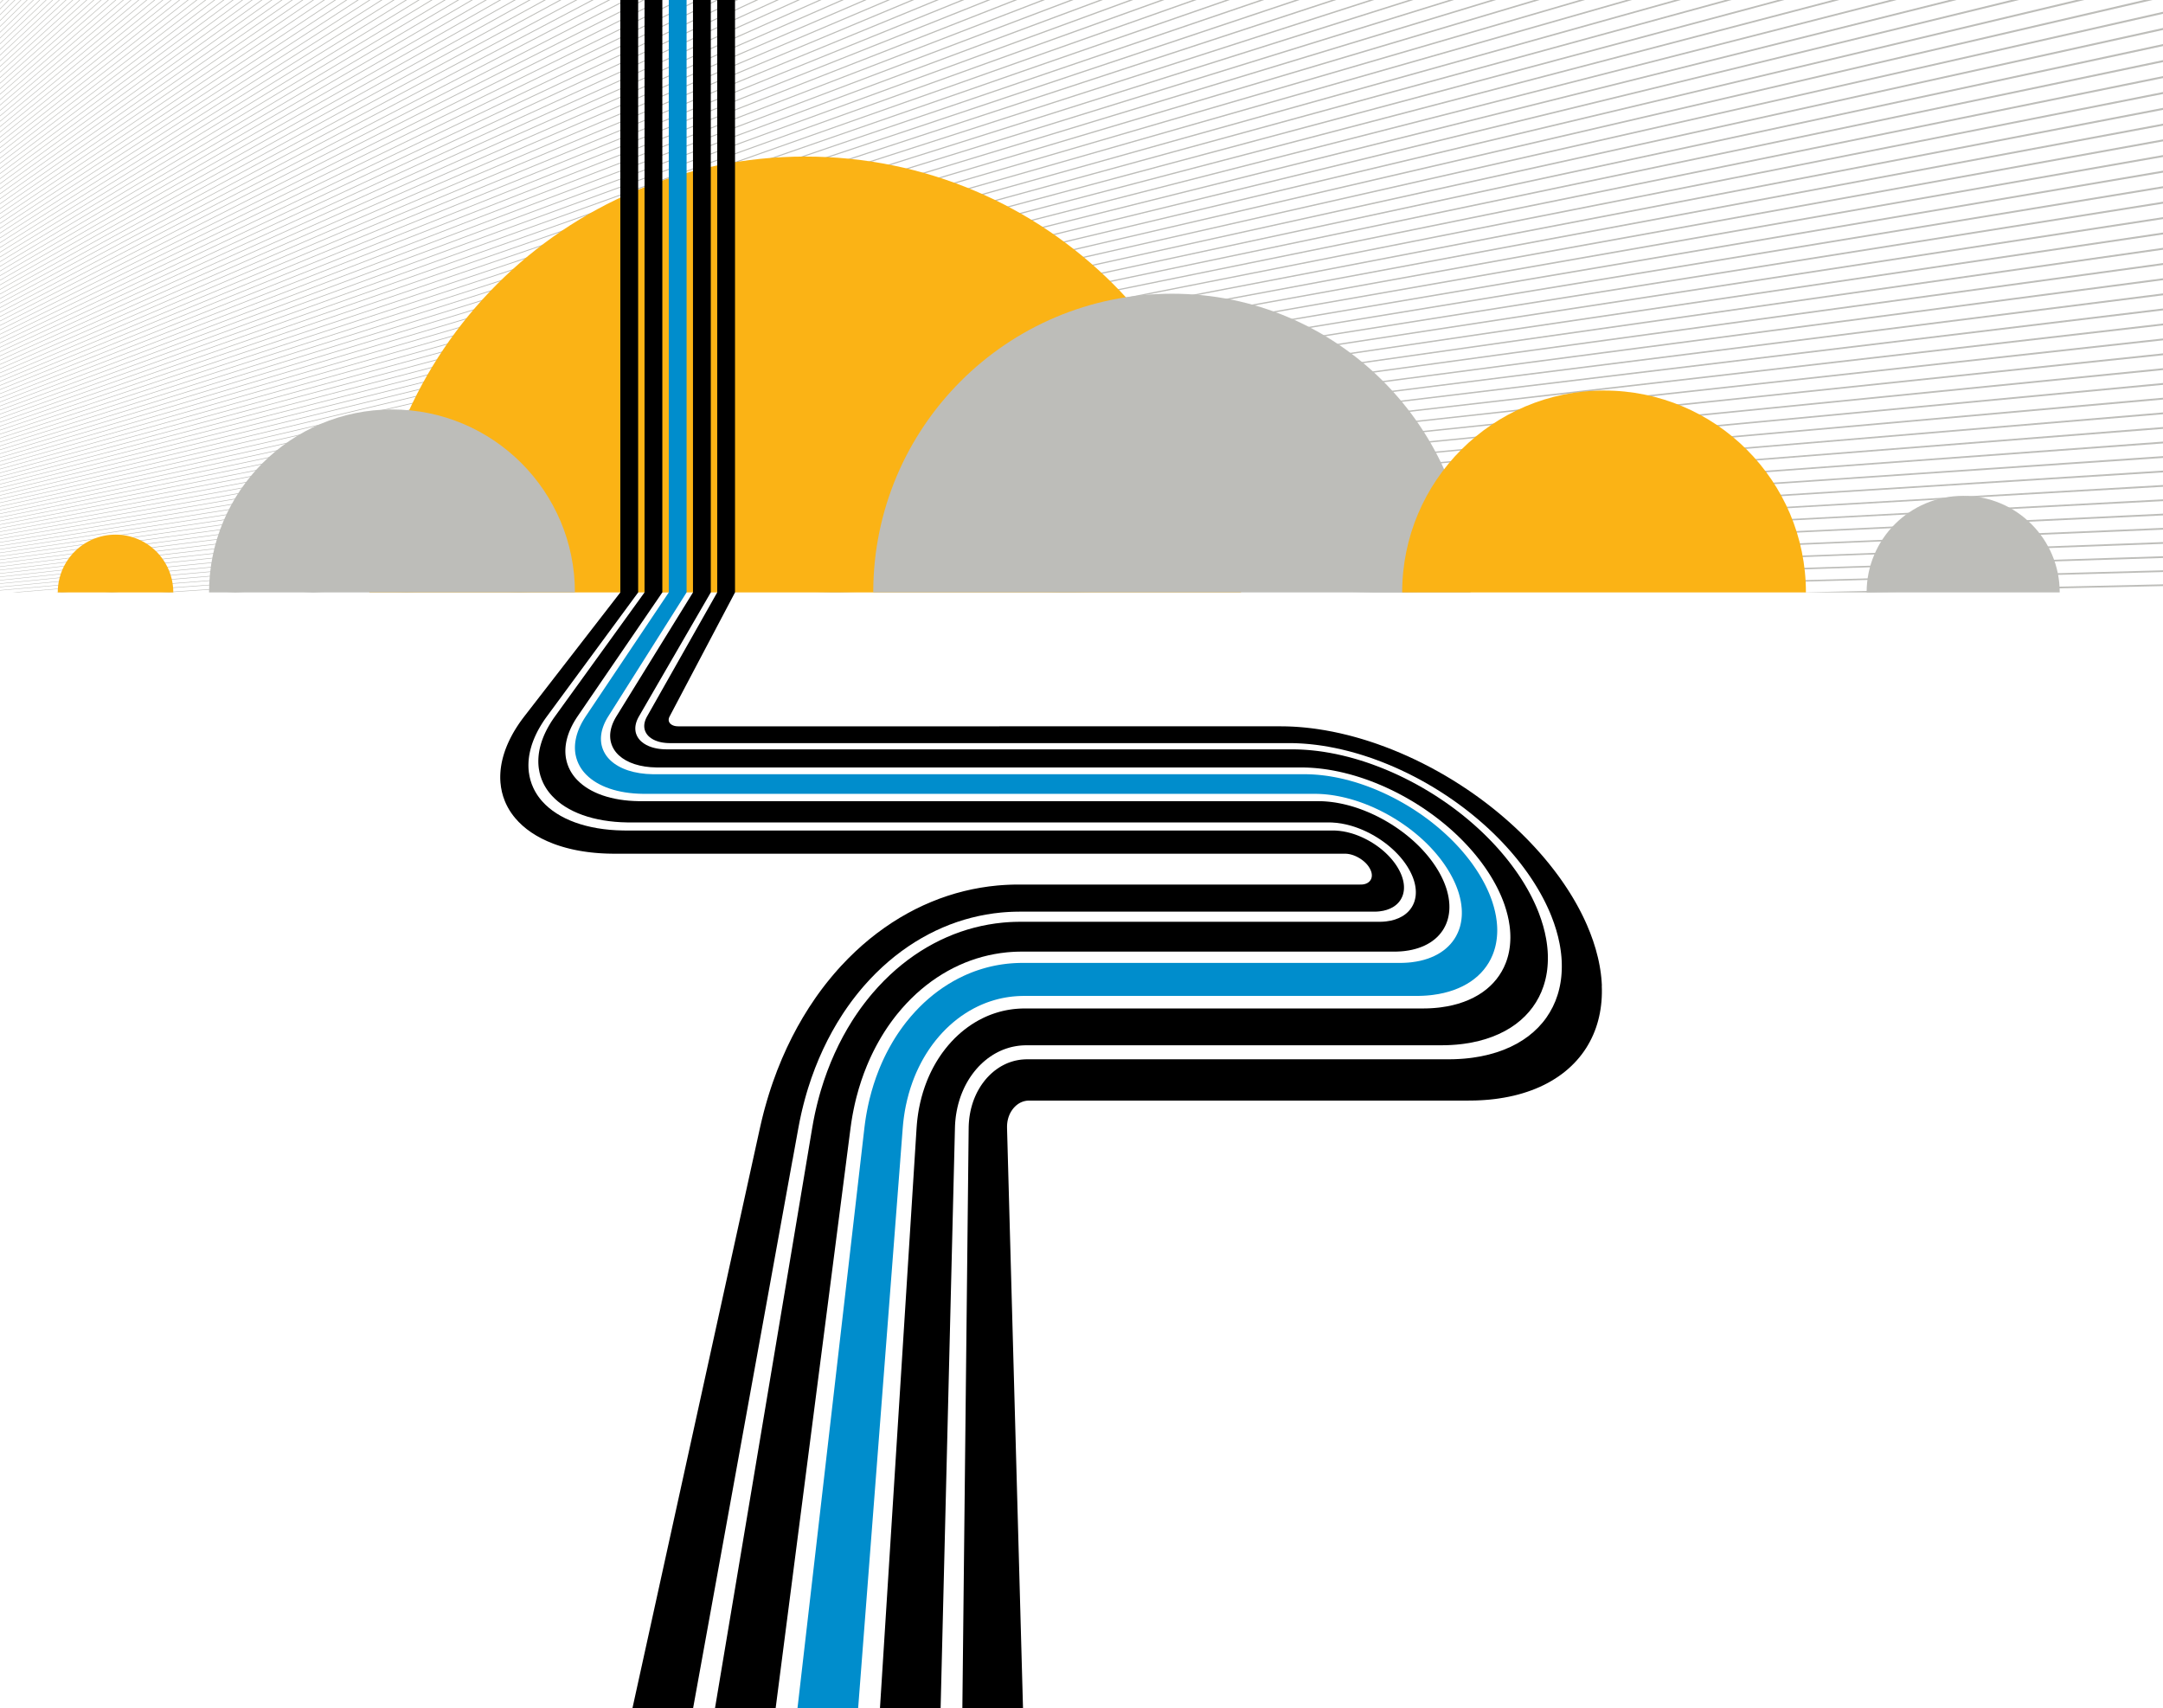 <?xml version="1.0" encoding="UTF-8"?>
<svg xmlns="http://www.w3.org/2000/svg" viewBox="0 0 5500 4343.28">
  <defs>
    <style>
      .cls-1 {
        fill: #008dcc;
      }

      .cls-2 {
        fill: #bdbdb9;
      }

      .cls-3 {
        fill: #fbb315;
      }

      .cls-3, .cls-4 {
        mix-blend-mode: multiply;
      }

      .cls-5 {
        isolation: isolate;
      }
    </style>
  </defs>
  <g class="cls-5">
    <g id="Layer_2" data-name="Layer 2">
      <g id="Layer_1-2" data-name="Layer 1">
        <g>
          <polygon class="cls-2" points="4756.06 1506.27 5500 1490.18 5500 1485.75 4577.74 1506.27 4756.06 1506.27"/>
          <polygon class="cls-2" points="3556.13 1506.27 5500 1454.48 5500 1450.08 3438.66 1506.27 3556.13 1506.27"/>
          <polygon class="cls-2" points="2734.8 1506.27 5500 1418.69 5500 1414.23 2650.33 1506.27 2734.8 1506.27"/>
          <polygon class="cls-2" points="2136.73 1506.27 5500 1382.77 5500 1378.29 2073.5 1506.27 2136.73 1506.27"/>
          <polygon class="cls-2" points="1681.77 1506.27 5500 1346.71 5500 1342.21 1632.67 1506.27 1681.77 1506.27"/>
          <polygon class="cls-2" points="1324.06 1506.27 5500 1310.51 5500 1306 1284.83 1506.27 1324.06 1506.27"/>
          <polygon class="cls-2" points="1035.12 1506.27 5500 1274.15 5500 1269.66 1003.35 1506.27 1035.12 1506.27"/>
          <polygon class="cls-2" points="797.35 1506.27 5500 1237.68 5500 1233.18 770.9 1506.27 797.35 1506.27"/>
          <polygon class="cls-2" points="598.05 1506.27 5500 1201.08 5500 1196.52 575.49 1506.27 598.05 1506.27"/>
          <polygon class="cls-2" points="428.6 1506.27 5500 1164.34 5500 1159.76 409.27 1506.27 428.6 1506.27"/>
          <polygon class="cls-2" points="282.75 1506.27 5500 1127.46 5500 1122.86 266.01 1506.27 282.75 1506.27"/>
          <polygon class="cls-2" points="155.89 1506.27 5500 1090.45 5500 1085.83 141.25 1506.27 155.89 1506.27"/>
          <polygon class="cls-2" points="44.42 1506.27 5500 1053.25 5500 1048.66 31.62 1506.27 44.42 1506.27"/>
          <polygon class="cls-2" points="0 1501.49 5500 1015.95 5500 1011.3 0 1500.44 0 1501.49"/>
          <polygon class="cls-2" points="0 1493 5500 978.51 5500 973.84 0 1491.94 0 1493"/>
          <polygon class="cls-2" points="0 1484.47 5500 940.93 5500 936.24 0 1483.41 0 1484.47"/>
          <polygon class="cls-2" points="0 1475.91 5500 903.2 5500 898.5 0 1474.84 0 1475.91"/>
          <polygon class="cls-2" points="0 1467.31 5500 865.3 5500 860.61 0 1466.24 0 1467.31"/>
          <polygon class="cls-2" points="0 1458.68 5500 827.28 5500 822.54 0 1457.6 0 1458.68"/>
          <polygon class="cls-2" points="0 1450.02 5500 789.12 5500 784.36 0 1448.94 0 1450.02"/>
          <polygon class="cls-2" points="0 1441.33 5500 750.82 5500 746.04 0 1440.24 0 1441.33"/>
          <polygon class="cls-2" points="0 1432.6 5500 712.36 5500 707.57 0 1431.52 0 1432.6"/>
          <polygon class="cls-2" points="0 1423.83 5500 673.72 5500 668.9 0 1422.74 0 1423.83"/>
          <polygon class="cls-2" points="0 1415.04 5500 634.97 5500 630.14 0 1413.94 0 1415.04"/>
          <polygon class="cls-2" points="0 1406.21 5500 596.07 5500 591.22 0 1405.11 0 1406.21"/>
          <polygon class="cls-2" points="0 1397.35 5500 557.02 5500 552.15 0 1396.25 0 1397.35"/>
          <polygon class="cls-2" points="0 1388.46 5500 517.81 5500 512.93 0 1387.35 0 1388.46"/>
          <polygon class="cls-2" points="0 1379.53 5500 478.46 5500 473.55 0 1378.41 0 1379.53"/>
          <polygon class="cls-2" points="0 1370.55 5500 438.91 5500 433.98 0 1369.43 0 1370.55"/>
          <polygon class="cls-2" points="0 1361.55 5500 399.24 5500 394.3 0 1360.43 0 1361.55"/>
          <polygon class="cls-2" points="0 1352.51 5500 359.42 5500 354.46 0 1351.39 0 1352.51"/>
          <polygon class="cls-2" points="0 1343.44 5500 319.45 5500 314.46 0 1342.31 0 1343.44"/>
          <polygon class="cls-2" points="0 1334.34 5500 279.32 5500 274.31 0 1333.2 0 1334.34"/>
          <polygon class="cls-2" points="0 1325.18 5500 238.98 5500 234 0 1324.05 0 1325.18"/>
          <polygon class="cls-2" points="0 1316 5500 198.53 5500 193.49 0 1314.86 0 1316"/>
          <polygon class="cls-2" points="0 1306.79 5500 157.93 5500 152.86 0 1305.64 0 1306.79"/>
          <polygon class="cls-2" points="0 1297.54 5500 117.16 5500 112.07 0 1296.38 0 1297.54"/>
          <polygon class="cls-2" points="0 1288.25 5500 76.22 5500 71.12 0 1287.09 0 1288.25"/>
          <polygon class="cls-2" points="0 1277.76 0 1278.92 5500 35.08 5500 30.01 0 1277.76"/>
          <polygon class="cls-2" points="5451.35 0 0 1268.39 0 1269.55 5473.38 0 5451.35 0"/>
          <polygon class="cls-2" points="5278.77 0 0 1258.98 0 1260.15 5299.82 0 5278.77 0"/>
          <polygon class="cls-2" points="5113.78 0 0 1249.54 0 1250.72 5133.91 0 5113.78 0"/>
          <polygon class="cls-2" points="4955.89 0 0 1240.06 0 1241.24 4975.17 0 4955.89 0"/>
          <polygon class="cls-2" points="4804.65 0 0 1230.54 0 1231.72 4822.95 0 4804.65 0"/>
          <polygon class="cls-2" points="4659.48 0 0 1220.97 0 1222.17 4677.19 0 4659.48 0"/>
          <polygon class="cls-2" points="4520.34 0 0 1211.38 0 1212.58 4537.34 0 4520.34 0"/>
          <polygon class="cls-2" points="4386.71 0 0 1201.75 0 1202.95 4403.05 0 4386.71 0"/>
          <polygon class="cls-2" points="4258.28 0 0 1192.07 0 1193.28 4273.99 0 4258.28 0"/>
          <polygon class="cls-2" points="4134.73 0 0 1182.36 0 1183.56 4149.71 0 4134.73 0"/>
          <polygon class="cls-2" points="4015.81 0 0 1172.61 0 1173.82 4030.23 0 4015.81 0"/>
          <polygon class="cls-2" points="3901.12 0 0 1162.81 0 1164.03 3915.15 0 3901.12 0"/>
          <polygon class="cls-2" points="3790.69 0 0 1152.98 0 1154.2 3804.22 0 3790.69 0"/>
          <polygon class="cls-2" points="3684.18 0 0 1143.11 0 1144.34 3697.22 0 3684.18 0"/>
          <polygon class="cls-2" points="3581.36 0 0 1133.2 0 1134.43 3593.96 0 3581.36 0"/>
          <polygon class="cls-2" points="3482.07 0 0 1123.24 0 1124.47 3494.13 0 3482.07 0"/>
          <polygon class="cls-2" points="3386.01 0 0 1113.24 0 1114.48 3397.77 0 3386.01 0"/>
          <polygon class="cls-2" points="3293.22 0 0 1103.2 0 1104.45 3304.6 0 3293.22 0"/>
          <polygon class="cls-2" points="3203.46 0 0 1093.13 0 1094.38 3214.47 0 3203.46 0"/>
          <polygon class="cls-2" points="3116.57 0 0 1083.01 0 1084.27 3127.23 0 3116.57 0"/>
          <polygon class="cls-2" points="3032.41 0 0 1072.85 0 1074.11 3042.65 0 3032.41 0"/>
          <polygon class="cls-2" points="2950.78 0 0 1062.64 0 1063.91 2960.79 0 2950.78 0"/>
          <polygon class="cls-2" points="2871.73 0 0 1052.39 0 1053.67 2881.43 0 2871.73 0"/>
          <polygon class="cls-2" points="2795.05 0 0 1042.1 0 1043.39 2804.47 0 2795.05 0"/>
          <polygon class="cls-2" points="2720.65 0 0 1031.77 0 1033.06 2729.79 0 2720.65 0"/>
          <polygon class="cls-2" points="2648.42 0 0 1021.4 0 1022.68 2657.21 0 2648.42 0"/>
          <polygon class="cls-2" points="2578.19 0 0 1010.97 0 1012.27 2586.81 0 2578.19 0"/>
          <polygon class="cls-2" points="2510.03 0 0 1000.51 0 1001.81 2518.41 0 2510.03 0"/>
          <polygon class="cls-2" points="2443.78 0 0 990 0 991.31 2451.92 0 2443.78 0"/>
          <polygon class="cls-2" points="2379.36 0 0 979.45 0 980.77 2387.28 0 2379.36 0"/>
          <polygon class="cls-2" points="2316.69 0 0 968.86 0 970.18 2324.39 0 2316.69 0"/>
          <polygon class="cls-2" points="2255.7 0 0 958.22 0 959.53 2263.13 0 2255.7 0"/>
          <polygon class="cls-2" points="2196.26 0 0 947.52 0 948.85 2203.56 0 2196.26 0"/>
          <polygon class="cls-2" points="2138.44 0 0 936.79 0 938.13 2145.55 0 2138.44 0"/>
          <polygon class="cls-2" points="2082.11 0 0 926.01 0 927.36 2089.04 0 2082.11 0"/>
          <polygon class="cls-2" points="2027.23 0 0 915.19 0 916.54 2033.98 0 2027.23 0"/>
          <polygon class="cls-2" points="1973.71 0 0 904.32 0 905.67 1980.24 0 1973.71 0"/>
          <polygon class="cls-2" points="1921.47 0 0 893.4 0 894.76 1927.9 0 1921.47 0"/>
          <polygon class="cls-2" points="1870.57 0 0 882.43 0 883.8 1876.84 0 1870.57 0"/>
          <polygon class="cls-2" points="1820.91 0 0 871.42 0 872.79 1827.02 0 1820.91 0"/>
          <polygon class="cls-2" points="1772.43 0 0 860.36 0 861.74 1778.4 0 1772.43 0"/>
          <polygon class="cls-2" points="1725.11 0 0 849.26 0 850.63 1730.88 0 1725.11 0"/>
          <polygon class="cls-2" points="1678.83 0 0 838.09 0 839.48 1684.53 0 1678.83 0"/>
          <polygon class="cls-2" points="1633.68 0 0 826.89 0 828.29 1639.25 0 1633.68 0"/>
          <polygon class="cls-2" points="1589.56 0 0 815.64 0 817.04 1595 0 1589.56 0"/>
          <polygon class="cls-2" points="1546.44 0 0 804.33 0 805.74 1551.75 0 1546.44 0"/>
          <polygon class="cls-2" points="1504.28 0 0 792.98 0 794.4 1509.48 0 1504.28 0"/>
          <polygon class="cls-2" points="1463.01 0 0 781.57 0 782.99 1468.09 0 1463.01 0"/>
          <polygon class="cls-2" points="1422.69 0 0 770.12 0 771.55 1427.66 0 1422.69 0"/>
          <polygon class="cls-2" points="1383.23 0 0 758.62 0 760.05 1388.1 0 1383.23 0"/>
          <polygon class="cls-2" points="1344.63 0 0 747.07 0 748.51 1349.38 0 1344.63 0"/>
          <polygon class="cls-2" points="1306.83 0 0 735.46 0 736.91 1311.49 0 1306.83 0"/>
          <polygon class="cls-2" points="1269.83 0 0 723.81 0 725.25 1274.35 0 1269.83 0"/>
          <polygon class="cls-2" points="1233.56 0 0 712.09 0 713.54 1238.03 0 1233.56 0"/>
          <polygon class="cls-2" points="1198.07 0 0 700.33 0 701.79 1202.45 0 1198.07 0"/>
          <polygon class="cls-2" points="1163.3 0 0 688.51 0 689.99 1167.59 0 1163.3 0"/>
          <polygon class="cls-2" points="1129.23 0 0 676.65 0 678.13 1133.43 0 1129.23 0"/>
          <polygon class="cls-2" points="1095.84 0 0 664.73 0 666.2 1099.92 0 1095.84 0"/>
          <polygon class="cls-2" points="1063.07 0 0 652.74 0 654.24 1067.11 0 1063.07 0"/>
          <polygon class="cls-2" points="1030.98 0 0 640.72 0 642.22 1034.93 0 1030.98 0"/>
          <polygon class="cls-2" points="999.5 0 0 628.64 0 630.14 1003.38 0 999.5 0"/>
          <polygon class="cls-2" points="968.63 0 0 616.5 0 618.01 972.44 0 968.63 0"/>
          <polygon class="cls-2" points="938.34 0 0 604.31 0 605.82 942.05 0 938.34 0"/>
          <polygon class="cls-2" points="908.59 0 0 592.05 0 593.58 912.26 0 908.59 0"/>
          <polygon class="cls-2" points="879.43 0 0 579.75 0 581.28 883.03 0 879.43 0"/>
          <polygon class="cls-2" points="850.8 0 0 567.39 0 568.93 854.33 0 850.8 0"/>
          <polygon class="cls-2" points="822.7 0 0 554.97 0 556.52 826.16 0 822.7 0"/>
          <polygon class="cls-2" points="795.1 0 0 542.5 0 544.04 798.48 0 795.1 0"/>
          <polygon class="cls-2" points="767.97 0 0 529.96 0 531.52 771.32 0 767.97 0"/>
          <polygon class="cls-2" points="741.35 0 0 517.37 0 518.94 744.64 0 741.35 0"/>
          <polygon class="cls-2" points="715.2 0 0 504.72 0 506.3 718.43 0 715.2 0"/>
          <polygon class="cls-2" points="689.51 0 0 492.02 0 493.6 692.68 0 689.51 0"/>
          <polygon class="cls-2" points="664.26 0 0 479.26 0 480.85 667.38 0 664.26 0"/>
          <polygon class="cls-2" points="639.45 0 0 466.43 0 468.02 642.49 0 639.45 0"/>
          <polygon class="cls-2" points="615.03 0 0 453.53 0 455.14 618.04 0 615.03 0"/>
          <polygon class="cls-2" points="591.05 0 0 440.59 0 442.2 594.01 0 591.05 0"/>
          <polygon class="cls-2" points="567.47 0 0 427.58 0 429.21 570.39 0 567.47 0"/>
          <polygon class="cls-2" points="544.29 0 0 414.52 0 416.15 547.15 0 544.29 0"/>
          <polygon class="cls-2" points="521.48 0 0 401.39 0 403.01 524.27 0 521.48 0"/>
          <polygon class="cls-2" points="499.02 0 0 388.19 0 389.83 501.79 0 499.02 0"/>
          <polygon class="cls-2" points="476.95 0 0 374.93 0 376.59 479.68 0 476.95 0"/>
          <polygon class="cls-2" points="455.24 0 0 361.62 0 363.28 457.92 0 455.24 0"/>
          <polygon class="cls-2" points="433.87 0 0 348.24 0 349.91 436.51 0 433.87 0"/>
          <polygon class="cls-2" points="412.84 0 0 334.8 0 336.46 415.41 0 412.84 0"/>
          <polygon class="cls-2" points="392.11 0 0 321.27 0 322.96 394.67 0 392.11 0"/>
          <polygon class="cls-2" points="371.74 0 0 307.7 0 309.4 374.25 0 371.74 0"/>
          <polygon class="cls-2" points="351.67 0 0 294.07 0 295.77 354.15 0 351.67 0"/>
          <polygon class="cls-2" points="331.92 0 0 280.36 0 282.07 334.36 0 331.92 0"/>
          <polygon class="cls-2" points="312.46 0 0 266.59 0 268.31 314.86 0 312.46 0"/>
          <polygon class="cls-2" points="293.3 0 0 252.76 0 254.47 295.64 0 293.3 0"/>
          <polygon class="cls-2" points="274.4 0 0 238.84 0 240.57 276.74 0 274.4 0"/>
          <polygon class="cls-2" points="255.81 0 0 224.87 0 226.61 258.11 0 255.81 0"/>
          <polygon class="cls-2" points="237.49 0 0 210.83 0 212.58 239.75 0 237.49 0"/>
          <polygon class="cls-2" points="219.44 0 0 196.72 0 198.48 221.67 0 219.44 0"/>
          <polygon class="cls-2" points="201.65 0 0 182.55 0 184.3 203.83 0 201.65 0"/>
          <polygon class="cls-2" points="184.1 0 0 168.28 0 170.06 186.26 0 184.1 0"/>
          <polygon class="cls-2" points="166.82 0 0 153.97 0 155.75 168.95 0 166.82 0"/>
          <polygon class="cls-2" points="149.78 0 0 139.58 0 141.37 151.89 0 149.78 0"/>
          <polygon class="cls-2" points="132.99 0 0 125.12 0 126.92 135.06 0 132.99 0"/>
          <polygon class="cls-2" points="116.43 0 0 110.59 0 112.38 118.46 0 116.43 0"/>
          <polygon class="cls-2" points="100.08 0 0 95.97 0 97.79 102.1 0 100.08 0"/>
          <polygon class="cls-2" points="83.98 0 0 81.3 0 83.13 85.97 0 83.98 0"/>
          <polygon class="cls-2" points="68.1 0 0 66.55 0 68.39 70.07 0 68.1 0"/>
          <polygon class="cls-2" points="52.44 0 0 51.72 0 53.57 54.38 0 52.44 0"/>
          <polygon class="cls-2" points="36.99 0 0 36.82 0 38.68 38.9 0 36.99 0"/>
          <polygon class="cls-2" points="21.75 0 0 21.85 0 23.7 23.62 0 21.75 0"/>
          <polygon class="cls-2" points="6.69 0 0 6.79 0 8.66 8.55 0 6.69 0"/>
        </g>
        <path class="cls-3" d="M2047.38,398.07c-612.04,0-1108.2,496.16-1108.2,1108.2H3155.58c0-612.04-496.16-1108.2-1108.2-1108.2Z"/>
        <g class="cls-4">
          <path class="cls-2" d="M2979.92,746.81c-419.44,0-759.46,340.02-759.46,759.46h1518.92c0-419.44-340.02-759.46-759.46-759.46Z"/>
        </g>
        <path class="cls-3" d="M4078.73,992.96c-283.49,0-513.31,229.82-513.31,513.31h1026.61c0-283.49-229.81-513.31-513.31-513.31Z"/>
        <path class="cls-3" d="M293.75,1359.37c-81.13,0-146.9,65.77-146.9,146.9H440.64c0-81.13-65.77-146.9-146.9-146.9Z"/>
        <g class="cls-4">
          <path class="cls-2" d="M996.72,1041.11c-256.9,0-465.16,208.26-465.16,465.16h930.31c0-256.9-208.26-465.16-465.16-465.16Z"/>
        </g>
        <g class="cls-4">
          <path class="cls-2" d="M4991.89,1260.78c-135.58,0-245.49,109.91-245.49,245.49h490.98c0-135.58-109.91-245.49-245.49-245.49Z"/>
        </g>
        <path d="M4073.17,2506.01c-.14-3.37-.33-6.76-.57-10.16-.24-3.39-.53-6.79-.86-10.21-.34-3.41-.73-6.82-1.16-10.25-.45-3.42-.94-6.85-1.48-10.29-.54-3.43-1.13-6.87-1.76-10.32-.63-3.44-1.31-6.89-2.04-10.34-.73-3.45-1.5-6.9-2.32-10.36-1.62-6.88-3.43-13.8-5.44-20.73-1.99-6.89-4.17-13.8-6.52-20.73-2.34-6.88-4.85-13.77-7.53-20.67-2.66-6.85-5.49-13.7-8.47-20.55-1.49-3.41-3.02-6.82-4.59-10.23-1.57-3.4-3.18-6.79-4.82-10.18-1.64-3.38-3.32-6.76-5.04-10.13-1.71-3.36-3.46-6.72-5.24-10.08-1.78-3.34-3.59-6.68-5.43-10.01-1.84-3.32-3.72-6.64-5.63-9.95-1.91-3.3-3.85-6.59-5.82-9.88-1.97-3.28-3.98-6.54-6.02-9.81-2.03-3.25-4.1-6.49-6.19-9.73-2.09-3.22-4.2-6.44-6.35-9.64-2.14-3.19-4.31-6.38-6.5-9.55-2.19-3.16-4.41-6.32-6.65-9.46-2.25-3.13-4.52-6.25-6.82-9.35-2.29-3.1-4.61-6.18-6.96-9.25-2.34-3.06-4.7-6.12-7.09-9.16-2.38-3.03-4.79-6.06-7.22-9.07-2.42-3.01-4.88-6.01-7.37-9-2.48-2.98-4.99-5.96-7.53-8.92-2.53-2.95-5.09-5.9-7.67-8.83-2.57-2.92-5.17-5.84-7.79-8.74l-3.94-4.34-1.97-2.16-2-2.15c-.67-.72-1.34-1.43-2.01-2.15-.67-.72-1.34-1.43-2.01-2.14-.67-.71-1.34-1.42-2-2.14-.67-.71-1.34-1.42-2-2.13-.68-.71-1.36-1.42-2.05-2.13-.68-.71-1.36-1.41-2.04-2.12-.68-.7-1.36-1.41-2.04-2.11-.68-.7-1.36-1.4-2.04-2.11-.68-.7-1.37-1.4-2.05-2.1-.69-.7-1.38-1.39-2.07-2.09-.69-.69-1.38-1.39-2.08-2.08-.69-.69-1.38-1.39-2.07-2.08-2.77-2.76-5.56-5.51-8.37-8.25-2.8-2.73-5.63-5.44-8.47-8.14-2.84-2.69-5.69-5.37-8.57-8.03-2.87-2.65-5.75-5.29-8.65-7.92-2.9-2.62-5.82-5.22-8.76-7.8-2.93-2.58-5.87-5.14-8.83-7.68-2.95-2.54-5.92-5.06-8.91-7.57-2.98-2.5-5.97-4.98-8.97-7.45-.75-.61-1.51-1.23-2.26-1.84-.75-.61-1.5-1.23-2.25-1.84-.75-.61-1.5-1.22-2.26-1.83-.76-.61-1.51-1.21-2.28-1.82-.76-.6-1.51-1.21-2.27-1.81-.76-.6-1.51-1.2-2.27-1.8-.76-.6-1.51-1.2-2.27-1.8-.76-.6-1.51-1.19-2.27-1.79-.76-.59-1.53-1.19-2.29-1.78-.76-.59-1.53-1.18-2.29-1.77-.76-.59-1.53-1.18-2.29-1.77-.76-.59-1.53-1.18-2.29-1.76-.76-.58-1.53-1.17-2.3-1.75-.77-.58-1.54-1.16-2.31-1.74-.77-.58-1.54-1.16-2.31-1.73-.77-.58-1.54-1.15-2.31-1.73-3.08-2.29-6.16-4.57-9.26-6.82-3.09-2.25-6.2-4.48-9.31-6.7-3.11-2.21-6.23-4.4-9.35-6.57-3.12-2.17-6.25-4.32-9.39-6.45-6.26-4.25-12.56-8.42-18.9-12.51-6.3-4.07-12.64-8.07-19.01-12-6.34-3.91-12.71-7.74-19.11-11.49-6.37-3.74-12.76-7.4-19.18-10.98-6.39-3.56-12.81-7.05-19.24-10.47-6.41-3.4-12.83-6.72-19.28-9.97-6.42-3.23-12.85-6.39-19.3-9.47-6.42-3.07-12.86-6.05-19.31-8.96-6.42-2.89-12.86-5.71-19.3-8.46-6.42-2.73-12.85-5.39-19.28-7.97-6.41-2.57-12.83-5.06-19.25-7.47-6.4-2.4-12.81-4.72-19.21-6.96-3.19-1.12-6.39-2.21-9.58-3.29-3.19-1.08-6.38-2.13-9.57-3.17-3.18-1.04-6.37-2.05-9.55-3.05-3.18-1-6.35-1.97-9.53-2.93-3.17-.95-6.34-1.89-9.51-2.8-3.16-.91-6.32-1.8-9.48-2.67-3.15-.87-6.31-1.71-9.45-2.54-3.14-.83-6.29-1.63-9.42-2.42-6.27-1.57-12.52-3.06-18.76-4.47-6.22-1.4-12.43-2.72-18.62-3.96-6.17-1.23-12.33-2.38-18.46-3.45-6.12-1.07-12.21-2.05-18.28-2.95-3.03-.45-6.05-.88-9.06-1.29-3.01-.41-6.01-.79-9.01-1.15-2.99-.36-5.98-.71-8.95-1.03-2.98-.32-5.94-.63-8.9-.91-2.96-.28-5.9-.54-8.84-.79-2.94-.24-5.86-.46-8.78-.66-2.92-.2-5.82-.38-8.71-.54-2.89-.16-5.77-.29-8.64-.41-.72-.03-1.44-.06-2.15-.09-.72-.03-1.43-.05-2.14-.07-.71-.02-1.42-.04-2.13-.06-.71-.02-1.42-.04-2.13-.06-.71-.02-1.43-.04-2.14-.06-.71-.02-1.42-.04-2.13-.05-.71-.02-1.42-.03-2.12-.04-.71-.01-1.41-.02-2.11-.02l-4.23-.04-3.76-.02H1724.7c-.26-.02-.53-.03-.79-.03-.26,0-.52-.02-.77-.03-.25,0-.51-.02-.76-.03-.25-.01-.5-.03-.74-.04-.24-.02-.48-.05-.71-.07-.23-.02-.47-.05-.7-.07-.23-.03-.46-.05-.68-.08-.23-.03-.45-.06-.67-.09-.23-.03-.45-.06-.66-.09s-.43-.07-.64-.11c-.21-.04-.42-.08-.63-.12-.21-.04-.41-.09-.62-.13-.21-.04-.41-.09-.62-.14s-.41-.09-.61-.14c-.2-.05-.4-.1-.6-.15-.2-.05-.39-.11-.59-.17-.77-.23-1.52-.49-2.25-.78-.73-.29-1.43-.6-2.11-.94-.68-.34-1.33-.71-1.95-1.11-.62-.4-1.21-.82-1.76-1.28-.14-.11-.27-.23-.41-.34-.13-.11-.27-.23-.4-.35-.13-.12-.26-.24-.39-.36-.13-.12-.25-.24-.37-.37-.11-.13-.23-.25-.34-.38-.11-.13-.22-.26-.33-.39-.11-.13-.22-.26-.32-.39-.1-.13-.21-.27-.31-.4-.2-.26-.39-.53-.57-.81-.18-.27-.34-.55-.49-.84-.15-.28-.29-.57-.42-.86-.13-.29-.25-.58-.36-.87-.06-.14-.11-.29-.16-.44s-.1-.3-.14-.45c-.04-.15-.08-.3-.12-.45-.04-.15-.07-.3-.1-.45-.03-.15-.06-.3-.09-.45s-.05-.3-.08-.45c-.02-.15-.04-.3-.06-.46-.02-.15-.04-.31-.05-.46-.01-.15-.02-.31-.02-.46,0-.15,0-.31,0-.47,0-.16,0-.31,0-.47,0-.16,.01-.31,.02-.47,0-.16,.02-.31,.03-.47,.01-.16,.03-.32,.05-.47,.02-.16,.04-.32,.07-.48,.03-.16,.06-.32,.09-.48,.03-.16,.07-.32,.1-.48,.04-.16,.07-.32,.11-.49s.08-.33,.13-.49c.04-.16,.09-.33,.14-.5,.05-.17,.11-.34,.17-.51,.06-.17,.12-.34,.19-.51,.07-.17,.14-.35,.21-.52,.07-.17,.14-.35,.22-.53,.02-.05,.04-.09,.06-.13,.02-.04,.04-.09,.05-.13,.02-.04,.03-.09,.05-.13,.02-.04,.04-.09,.06-.13,.02-.05,.05-.09,.07-.14,.02-.05,.05-.09,.07-.14,.02-.05,.04-.09,.06-.14,.02-.05,.04-.09,.06-.14,.02-.05,.05-.09,.07-.14,.02-.05,.05-.09,.08-.14s.05-.09,.07-.14c.02-.05,.04-.09,.06-.14l.07-.14s0-.01,.02-.03c.01-.02,.03-.06,.06-.1,.02-.04,.05-.1,.08-.16,.03-.06,.07-.13,.11-.2l.83-1.58,6.61-12.53,158.61-300.77V0h-45.28V1506.27l-170.15,300.77-7.09,12.53-.89,1.58c-.04,.07-.08,.14-.12,.21-.04,.06-.07,.12-.1,.18s-.05,.1-.07,.13c-.02,.04-.03,.06-.04,.08l-.18,.34c-.06,.12-.12,.23-.18,.35-.06,.11-.13,.23-.19,.34-.06,.11-.13,.23-.19,.34-.06,.11-.12,.23-.18,.34-.06,.11-.11,.23-.17,.34s-.11,.23-.17,.34c-.06,.11-.12,.23-.18,.34-.06,.11-.12,.23-.18,.34-.06,.11-.11,.22-.17,.34-.05,.11-.11,.23-.16,.34-.05,.11-.1,.23-.16,.34s-.11,.23-.16,.34c-.21,.45-.41,.9-.61,1.35-.2,.45-.39,.9-.58,1.35-.19,.45-.36,.9-.54,1.34-.17,.45-.33,.89-.49,1.34-.15,.45-.3,.89-.44,1.33-.14,.44-.27,.89-.4,1.33-.13,.44-.25,.88-.36,1.32-.11,.44-.22,.88-.32,1.32-.11,.44-.2,.87-.29,1.31-.09,.44-.16,.87-.23,1.3-.07,.43-.13,.87-.19,1.3-.05,.43-.1,.86-.15,1.29-.04,.43-.08,.86-.11,1.29-.03,.43-.06,.86-.07,1.28-.02,.43-.03,.85-.03,1.27,0,.42,0,.84,.02,1.26,.02,.42,.04,.84,.07,1.26,.03,.42,.07,.83,.11,1.25,.04,.41,.09,.83,.15,1.24,.06,.41,.12,.82,.19,1.23,.07,.41,.15,.82,.23,1.23,.08,.41,.18,.81,.28,1.21,.1,.4,.21,.8,.32,1.2s.24,.79,.38,1.19c.26,.79,.55,1.57,.87,2.34,.32,.77,.66,1.54,1.03,2.29,.37,.75,.77,1.5,1.21,2.23,.43,.73,.9,1.45,1.39,2.16,.25,.36,.5,.71,.76,1.06,.26,.35,.52,.7,.79,1.04,.27,.34,.55,.68,.83,1.02,.29,.34,.58,.67,.88,1,.3,.33,.61,.65,.92,.98,.31,.32,.64,.64,.96,.96,.33,.32,.66,.63,1.01,.94,.34,.31,.69,.61,1.04,.91,1.41,1.21,2.92,2.36,4.53,3.44,1.61,1.08,3.32,2.09,5.11,3.04,1.8,.94,3.68,1.82,5.65,2.62,1.97,.8,4.02,1.53,6.14,2.19,.53,.16,1.07,.32,1.61,.48,.54,.15,1.09,.3,1.64,.45,.55,.14,1.11,.28,1.67,.42,.56,.14,1.13,.27,1.69,.39,.57,.13,1.14,.25,1.71,.37,.58,.12,1.16,.23,1.74,.34,.59,.11,1.18,.21,1.77,.31,.6,.1,1.2,.19,1.81,.27,.61,.09,1.22,.17,1.83,.25,.61,.08,1.23,.15,1.85,.22,.62,.07,1.25,.14,1.88,.2,.63,.06,1.26,.12,1.9,.17,.64,.05,1.29,.09,1.94,.13s1.31,.07,1.97,.1,1.32,.05,1.99,.07c.67,.02,1.34,.04,2.02,.05h1.02s1.09,.02,1.09,.02h1573.25l3.41,.02,3.73,.03c.62,0,1.24,.01,1.87,.02,.62,0,1.25,.02,1.88,.04,.63,.01,1.25,.03,1.88,.05,.63,.02,1.26,.03,1.89,.05,.63,.02,1.26,.03,1.89,.05s1.26,.04,1.89,.06c.63,.02,1.26,.04,1.9,.07,.63,.03,1.27,.05,1.91,.09,2.53,.1,5.07,.22,7.63,.36,2.55,.14,5.12,.3,7.69,.49,2.58,.18,5.16,.38,7.75,.6,2.59,.22,5.2,.46,7.81,.71,2.61,.26,5.23,.53,7.85,.83,2.63,.29,5.26,.6,7.9,.93,2.64,.33,5.29,.68,7.95,1.04,2.66,.37,5.33,.76,8,1.17,5.35,.82,10.73,1.71,16.12,2.68,5.4,.97,10.83,2.01,16.27,3.12,5.45,1.12,10.92,2.31,16.41,3.58,5.49,1.27,11,2.62,16.52,4.04,2.76,.71,5.53,1.44,8.3,2.19,2.77,.75,5.55,1.51,8.32,2.29,2.78,.78,5.56,1.59,8.34,2.41,2.78,.82,5.57,1.66,8.36,2.53,2.79,.86,5.58,1.74,8.37,2.64,2.8,.9,5.59,1.81,8.39,2.75,2.8,.94,5.6,1.89,8.4,2.86,2.8,.97,5.61,1.96,8.41,2.97,5.62,2.01,11.24,4.1,16.86,6.26,5.63,2.17,11.25,4.41,16.87,6.72,5.63,2.32,11.26,4.71,16.88,7.16,5.63,2.46,11.26,5,16.88,7.59,5.63,2.61,11.25,5.28,16.85,8.03,5.62,2.76,11.23,5.58,16.81,8.48,5.61,2.9,11.19,5.87,16.76,8.91,5.59,3.05,11.16,6.16,16.7,9.34,5.56,3.2,11.1,6.46,16.6,9.79,5.53,3.34,11.03,6.75,16.5,10.22,5.49,3.48,10.95,7.03,16.38,10.65,5.45,3.63,10.86,7.32,16.24,11.08,2.7,1.89,5.38,3.79,8.05,5.7,2.68,1.92,5.35,3.86,8.01,5.81,2.66,1.96,5.32,3.93,7.96,5.91,2.65,1.99,5.29,4,7.91,6.02,.66,.51,1.31,1.01,1.97,1.52,.66,.51,1.31,1.02,1.97,1.53,.66,.51,1.31,1.02,1.97,1.53,.65,.51,1.31,1.03,1.96,1.54l7.79,6.21,7.73,6.33c.65,.53,1.29,1.06,1.93,1.6,.64,.53,1.28,1.07,1.92,1.61,.64,.54,1.27,1.08,1.91,1.61,.64,.54,1.27,1.08,1.91,1.61,2.55,2.16,5.08,4.34,7.59,6.52,2.52,2.19,5.03,4.4,7.53,6.62,2.5,2.23,4.98,4.46,7.45,6.72,2.47,2.26,4.93,4.53,7.37,6.81,2.44,2.29,4.87,4.59,7.27,6.91,2.41,2.32,4.81,4.65,7.19,7,2.38,2.35,4.75,4.71,7.1,7.09,2.35,2.38,4.69,4.77,7,7.17,.57,.6,1.15,1.2,1.73,1.8,.58,.6,1.16,1.2,1.73,1.81,.58,.6,1.16,1.21,1.73,1.82,.57,.61,1.15,1.22,1.71,1.83l6.8,7.33,6.66,7.4,1.66,1.87,1.64,1.87,3.25,3.75c2.17,2.51,4.31,5.03,6.44,7.56,2.13,2.53,4.24,5.08,6.33,7.63,2.09,2.56,4.16,5.12,6.2,7.69,2.05,2.58,4.07,5.16,6.05,7.75,1.99,2.6,3.96,5.2,5.91,7.81,1.95,2.62,3.88,5.24,5.79,7.87,1.91,2.64,3.8,5.29,5.67,7.94,1.87,2.66,3.72,5.34,5.54,8.02,1.82,2.69,3.61,5.38,5.38,8.08,1.77,2.71,3.52,5.43,5.24,8.15,1.72,2.73,3.42,5.47,5.09,8.22,1.68,2.75,3.33,5.51,4.95,8.28,1.63,2.77,3.23,5.55,4.79,8.33,1.57,2.79,3.11,5.58,4.62,8.38,1.51,2.81,2.99,5.62,4.44,8.43,1.45,2.82,2.87,5.64,4.26,8.47,1.39,2.83,2.76,5.67,4.09,8.51,1.34,2.85,2.64,5.69,3.91,8.54,1.27,2.86,2.51,5.71,3.72,8.57,1.21,2.87,2.38,5.73,3.51,8.59,2.27,5.75,4.41,11.49,6.4,17.23,2.01,5.77,3.87,11.53,5.59,17.28,1.73,5.78,3.3,11.54,4.72,17.28,1.43,5.77,2.69,11.51,3.79,17.23,.55,2.87,1.07,5.73,1.54,8.58,.48,2.86,.92,5.71,1.31,8.56,.4,2.85,.76,5.7,1.08,8.53,.32,2.84,.6,5.68,.84,8.5,.24,2.83,.43,5.65,.58,8.46,.15,2.81,.26,5.62,.32,8.4,.07,2.8,.09,5.58,.07,8.35-.02,2.78-.07,5.55-.17,8.3-.1,2.76-.25,5.51-.43,8.24-.18,2.74-.41,5.47-.68,8.18-.27,2.72-.58,5.42-.94,8.11-.36,2.69-.76,5.36-1.22,8.02-.45,2.66-.95,5.3-1.49,7.93-.54,2.63-1.13,5.25-1.76,7.85-.63,2.6-1.3,5.19-2.02,7.76-.72,2.57-1.48,5.13-2.28,7.66-1.61,5.09-3.41,10.09-5.39,14.99-1.99,4.93-4.17,9.77-6.52,14.51-2.36,4.76-4.91,9.43-7.63,14-2.73,4.59-5.63,9.08-8.71,13.46-3.1,4.4-6.38,8.69-9.84,12.85-3.47,4.18-7.13,8.24-10.96,12.19-3.84,3.95-7.86,7.79-12.05,11.49-4.2,3.72-8.57,7.31-13.11,10.78-9.15,6.92-18.98,13.29-29.46,19.07-10.53,5.81-21.7,11.02-33.46,15.6-11.81,4.6-24.19,8.57-37.11,11.86-12.95,3.31-26.42,5.94-40.36,7.87-.88,.12-1.75,.24-2.62,.36-.87,.12-1.75,.24-2.62,.35-.87,.12-1.75,.23-2.63,.34-.88,.11-1.76,.21-2.65,.3l-10.67,1.1c-1.8,.14-3.61,.29-5.41,.42-1.81,.14-3.62,.27-5.43,.39-1.81,.12-3.63,.23-5.46,.33-1.83,.1-3.66,.18-5.5,.25l-5.52,.22-5.56,.11-5.6,.07-4.75,.04h-1069.29c-.26,0-.51,.02-.77,.02-.26,0-.52,.01-.78,.02-.26,0-.52,0-.78,.01-.26,0-.52,0-.77,0-1.03,.03-2.06,.06-3.08,.11-1.02,.05-2.04,.1-3.06,.17-1.02,.07-2.03,.15-3.04,.23-1.01,.09-2.02,.19-3.02,.29-1,.12-2,.25-3,.39-1,.14-1.99,.29-2.98,.45-.99,.16-1.98,.33-2.96,.51-.98,.18-1.96,.37-2.94,.57-.24,.06-.49,.11-.73,.17-.24,.05-.49,.1-.74,.15-.25,.05-.49,.1-.74,.15-.24,.05-.49,.11-.73,.17-.24,.06-.48,.13-.73,.19-.24,.06-.48,.12-.72,.18-.24,.06-.48,.12-.72,.17-.24,.06-.48,.11-.73,.17-.48,.14-.96,.27-1.45,.4-.48,.13-.96,.26-1.44,.4-.48,.13-.96,.27-1.44,.41-.48,.14-.96,.29-1.44,.44-.95,.3-1.9,.6-2.85,.91-.95,.31-1.89,.64-2.84,.97-.94,.33-1.88,.68-2.82,1.03-.94,.36-1.87,.72-2.8,1.1-.93,.39-1.85,.78-2.77,1.19-.92,.41-1.84,.83-2.76,1.26-.92,.43-1.83,.87-2.74,1.32-.91,.45-1.82,.91-2.72,1.38-1.81,.92-3.61,1.9-5.39,2.93-1.78,1.03-3.54,2.11-5.28,3.23-1.74,1.12-3.47,2.29-5.17,3.49-1.71,1.21-3.4,2.45-5.07,3.73-1.67,1.29-3.32,2.63-4.95,4-1.63,1.38-3.23,2.8-4.82,4.25-1.58,1.46-3.15,2.96-4.69,4.49-1.54,1.53-3.06,3.1-4.56,4.7-1.48,1.62-2.93,3.28-4.36,4.97-1.43,1.69-2.83,3.42-4.21,5.18-1.38,1.76-2.73,3.55-4.04,5.38-1.32,1.83-2.6,3.69-3.86,5.59-.62,.95-1.23,1.91-1.84,2.87-.61,.97-1.21,1.94-1.8,2.92-.59,.98-1.18,1.97-1.75,2.96-.58,.99-1.14,1.99-1.7,3-.14,.26-.27,.51-.41,.76-.14,.25-.28,.5-.42,.75-.14,.25-.28,.5-.42,.75-.14,.25-.27,.51-.41,.76-.13,.26-.26,.52-.4,.78-.13,.26-.26,.52-.4,.77-.13,.26-.27,.51-.41,.77-.14,.25-.27,.51-.41,.76-.12,.26-.25,.52-.37,.79-.13,.26-.25,.52-.38,.79-.13,.26-.25,.52-.38,.79-.13,.26-.26,.52-.38,.79-.13,.26-.26,.52-.38,.78-.12,.26-.25,.53-.37,.8-.12,.27-.24,.53-.36,.8s-.25,.53-.37,.79c-.48,1.06-.96,2.13-1.43,3.2-.47,1.07-.93,2.15-1.38,3.24-.45,1.09-.89,2.18-1.33,3.27-.43,1.1-.86,2.2-1.27,3.31-.41,1.11-.81,2.23-1.2,3.36-.39,1.13-.77,2.26-1.13,3.39-.37,1.14-.73,2.28-1.08,3.42-.35,1.15-.69,2.3-1.03,3.45-.68,2.31-1.32,4.64-1.91,6.99-.59,2.36-1.13,4.73-1.64,7.13-.5,2.4-.97,4.82-1.39,7.26-.43,2.44-.81,4.9-1.17,7.37-.17,1.24-.33,2.49-.48,3.74-.15,1.25-.28,2.51-.41,3.78-.13,1.26-.24,2.53-.35,3.81-.11,1.27-.21,2.55-.3,3.84-.02,.32-.04,.65-.06,.97s-.05,.64-.07,.96c-.02,.32-.05,.64-.07,.96-.02,.32-.04,.64-.05,.97,0,.33-.02,.65-.03,.98-.01,.33-.03,.65-.04,.98-.01,.33-.03,.65-.05,.98-.02,.33-.03,.65-.05,.98l-.08,3.95-.03,.98s0,.13-.01,.26c0,.14,0,.31-.01,.51,0,.19,0,.4,0,.61,0,.2,0,.4,0,.56l-.05,4.6-.82,75.75-3.85,354.21-11.3,1039.14h154.21l-28.6-1039.14-9.75-354.21-2.08-75.75-.13-4.6c0-.14,0-.33-.01-.52,0-.19-.01-.4-.01-.59,0-.19,0-.36,0-.48,0-.12,0-.2,0-.2,0,0,0,0,0,0s0,0,0,0c0,0,0,0,0,0,0,0,0,0,0,0v-.4c0-.14,0-.27,0-.41,0-.14,0-.27-.01-.41,0-.14-.01-.27-.02-.41,0-.14,0-.27-.01-.41,0-.13,0-.26,.01-.39,0-.13,0-.26,0-.39,0-.13,0-.26,0-.4,0-.13,0-.27,0-.4,0-.13,0-.26,0-.39,0-.13,.01-.25,.02-.38,0-.13,.01-.25,.02-.38,0-.13,0-.26,0-.39,.02-.51,.04-1.01,.06-1.51,.02-.5,.05-1,.08-1.49,.03-.49,.06-.98,.1-1.47,.04-.49,.08-.97,.13-1.45,.11-.95,.22-1.89,.35-2.82,.13-.93,.26-1.85,.42-2.76,.15-.91,.32-1.81,.51-2.71,.19-.89,.4-1.78,.63-2.65,.11-.44,.22-.88,.33-1.32,.11-.44,.23-.87,.35-1.31,.12-.43,.25-.87,.38-1.3,.13-.43,.27-.86,.41-1.29,.14-.43,.29-.85,.44-1.28,.15-.43,.3-.85,.46-1.27,.16-.42,.32-.85,.48-1.27,.17-.42,.33-.84,.51-1.26,.05-.1,.09-.21,.14-.31s.08-.21,.12-.32c.04-.11,.08-.21,.12-.31,.04-.1,.09-.2,.14-.3,.05-.1,.1-.2,.15-.31,.05-.1,.1-.21,.14-.31,.05-.11,.09-.21,.13-.32,.04-.11,.08-.21,.12-.32,.05-.1,.11-.2,.16-.3s.1-.2,.15-.3c.05-.1,.1-.2,.14-.3s.09-.2,.14-.3c.04-.11,.09-.21,.15-.31,.05-.1,.11-.2,.16-.3s.11-.2,.16-.3c.05-.1,.1-.2,.15-.3,.21-.4,.42-.81,.63-1.21,.21-.4,.43-.8,.65-1.2,.22-.4,.44-.79,.67-1.19,.23-.39,.46-.78,.69-1.17,.48-.78,.97-1.54,1.47-2.29,.51-.75,1.03-1.49,1.56-2.22,.53-.73,1.08-1.44,1.63-2.15,.55-.7,1.12-1.4,1.69-2.08,.59-.66,1.19-1.31,1.8-1.95,.61-.64,1.22-1.26,1.84-1.87,.62-.61,1.25-1.2,1.89-1.78,.64-.57,1.29-1.13,1.94-1.66,.66-.52,1.33-1.03,1.99-1.53,.67-.5,1.34-.98,2.01-1.44,.68-.46,1.36-.91,2.05-1.32,.69-.42,1.38-.81,2.09-1.18,.35-.19,.7-.37,1.05-.55,.35-.18,.7-.36,1.05-.53,.35-.17,.7-.35,1.05-.51s.7-.33,1.06-.5c.36-.15,.72-.29,1.08-.43s.72-.27,1.09-.41c.36-.13,.73-.26,1.09-.39s.73-.25,1.09-.38c.18-.06,.36-.12,.55-.18,.18-.05,.37-.11,.56-.16,.19-.05,.37-.1,.56-.16,.19-.05,.37-.11,.56-.18,.1-.02,.19-.04,.29-.06s.19-.04,.28-.06c.09-.02,.19-.05,.28-.07s.19-.05,.28-.08c.09-.03,.19-.05,.28-.07,.09-.02,.19-.04,.29-.05,.1-.02,.19-.03,.29-.05,.1-.02,.19-.04,.29-.07,.38-.08,.76-.16,1.15-.23,.39-.08,.78-.15,1.17-.22s.79-.13,1.19-.19,.8-.12,1.2-.17c.41-.04,.82-.08,1.23-.11,.41-.03,.83-.07,1.25-.09,.42-.03,.85-.05,1.27-.08,.43-.02,.86-.04,1.29-.05,.11,0,.22,0,.33,0,.11,0,.22,0,.33,0,.11,0,.22,0,.33-.01,.11,0,.22-.01,.33-.02h1116.67l5.52-.04,6.77-.1,6.77-.14,6.7-.28c2.24-.08,4.46-.19,6.68-.31,2.22-.12,4.43-.26,6.63-.42,2.2-.15,4.4-.32,6.59-.49,2.19-.17,4.38-.35,6.56-.53,1.08-.11,2.17-.23,3.25-.34,1.08-.11,2.16-.23,3.24-.34,1.08-.12,2.16-.23,3.23-.35,1.08-.12,2.15-.24,3.22-.36,1.08-.12,2.15-.25,3.21-.39,1.07-.14,2.13-.28,3.19-.43,1.06-.15,2.12-.3,3.17-.45,1.06-.15,2.11-.31,3.16-.46,4.21-.62,8.4-1.3,12.54-2.02,4.14-.73,8.25-1.5,12.32-2.33,4.07-.83,8.1-1.71,12.09-2.65,3.99-.94,7.93-1.93,11.83-2.98,3.9-1.05,7.76-2.15,11.57-3.3,3.81-1.15,7.58-2.35,11.3-3.61,3.72-1.25,7.4-2.56,11.03-3.91,3.63-1.35,7.21-2.75,10.74-4.21,3.53-1.45,7.02-2.94,10.45-4.49,3.43-1.55,6.81-3.15,10.14-4.79,3.33-1.65,6.6-3.34,9.82-5.08,3.22-1.74,6.38-3.53,9.5-5.37,3.11-1.83,6.18-3.7,9.19-5.62,3.01-1.92,5.96-3.88,8.87-5.88,2.9-2,5.74-4.05,8.54-6.14,2.79-2.09,5.52-4.21,8.2-6.39,5.32-4.35,10.43-8.86,15.33-13.52,4.88-4.65,9.54-9.45,13.97-14.4,4.42-4.93,8.62-10.01,12.59-15.24,3.95-5.2,7.68-10.55,11.18-16.03,3.47-5.46,6.73-11.04,9.76-16.75,3.02-5.68,5.82-11.47,8.39-17.38,2.56-5.88,4.9-11.87,7.01-17.97,2.1-6.07,3.97-12.24,5.61-18.52,.82-3.12,1.59-6.27,2.31-9.44,.71-3.16,1.37-6.34,1.98-9.54,.6-3.19,1.16-6.41,1.65-9.64,.5-3.22,.94-6.47,1.33-9.73,.39-3.25,.73-6.53,1.01-9.82,.28-3.29,.5-6.59,.66-9.92,.17-3.31,.28-6.65,.34-9.99,.06-3.34,.07-6.69,.04-10.05-.04-3.36-.13-6.73-.27-10.12Z"/>
        <path d="M2449.68,2770.34c.58-1.3,1.18-2.59,1.79-3.87,.16-.32,.31-.64,.46-.96,.15-.32,.3-.64,.45-.96,.15-.32,.3-.64,.46-.96,.15-.32,.31-.64,.48-.95,.16-.31,.32-.62,.48-.94,.16-.31,.32-.63,.48-.94,.16-.31,.32-.63,.48-.94,.16-.31,.31-.63,.47-.94,.17-.31,.34-.62,.5-.93,.17-.31,.33-.62,.5-.92,.16-.31,.33-.62,.49-.93,.16-.31,.33-.62,.49-.94,.16-.31,.33-.62,.5-.92,.17-.3,.35-.61,.52-.91,.17-.3,.35-.6,.52-.91,.17-.3,.34-.6,.51-.91,.69-1.21,1.39-2.41,2.1-3.6,.71-1.19,1.43-2.38,2.16-3.55,.73-1.17,1.47-2.34,2.22-3.5,.75-1.15,1.51-2.3,2.28-3.44,1.53-2.27,3.11-4.5,4.72-6.69,1.61-2.18,3.26-4.33,4.94-6.43,1.68-2.1,3.4-4.16,5.14-6.17,1.74-2.01,3.52-3.99,5.32-5.92,1.82-1.91,3.67-3.78,5.54-5.61,1.87-1.83,3.77-3.61,5.69-5.35,1.92-1.73,3.87-3.42,5.85-5.06,1.97-1.64,3.98-3.22,6-4.76,2.03-1.53,4.09-3.01,6.16-4.45,2.07-1.44,4.16-2.83,6.28-4.16,2.11-1.34,4.24-2.62,6.39-3.85,2.15-1.23,4.32-2.4,6.51-3.5,1.1-.56,2.2-1.11,3.3-1.64,1.1-.54,2.21-1.06,3.32-1.57,1.11-.51,2.23-1.01,3.35-1.49,1.12-.49,2.24-.96,3.36-1.42,1.13-.45,2.26-.89,3.39-1.31,1.13-.42,2.27-.84,3.41-1.23,1.14-.4,2.28-.78,3.43-1.16,1.15-.37,2.3-.73,3.45-1.08,.58-.19,1.15-.36,1.73-.53,.58-.17,1.16-.33,1.74-.49s1.17-.31,1.75-.47c.58-.16,1.16-.31,1.74-.47,.3-.07,.59-.14,.88-.21,.29-.07,.59-.14,.88-.21,.29-.07,.58-.14,.88-.21,.29-.07,.58-.14,.88-.21,.29-.07,.59-.14,.88-.21,.29-.06,.59-.12,.89-.18,.3-.06,.59-.12,.89-.18,.29-.06,.59-.12,.88-.19,1.18-.24,2.37-.46,3.56-.68,1.19-.22,2.38-.42,3.57-.61,1.19-.19,2.39-.37,3.59-.54,1.2-.17,2.41-.32,3.62-.45,1.21-.13,2.41-.25,3.63-.36,1.21-.11,2.43-.2,3.65-.28,1.22-.08,2.44-.15,3.67-.2,1.23-.06,2.46-.1,3.69-.13,.31,0,.62,0,.93-.01,.31,0,.62,0,.92-.02s.61-.01,.92-.02c.31,0,.62-.01,.93-.02h1053.2l4.49-.04,5.2-.05,5.16-.11,5.11-.19c1.71-.06,3.41-.14,5.11-.23,1.69-.09,3.38-.19,5.06-.3,1.68-.11,3.36-.23,5.04-.35s3.35-.25,5.02-.38l9.89-1.02c.83-.08,1.65-.17,2.47-.27,.82-.1,1.63-.2,2.44-.31,.81-.11,1.62-.21,2.43-.32,.81-.11,1.62-.22,2.43-.32,12.93-1.76,25.44-4.17,37.47-7.19,12-3.01,23.52-6.63,34.52-10.84,10.95-4.19,21.36-8.95,31.2-14.26,9.79-5.29,18.99-11.11,27.56-17.44,4.25-3.17,8.36-6.46,12.31-9.87,3.94-3.4,7.72-6.91,11.34-10.53,3.61-3.61,7.06-7.34,10.35-11.18,3.27-3.82,6.38-7.76,9.32-11.8,2.92-4.03,5.69-8.15,8.3-12.37,2.6-4.2,5.03-8.5,7.3-12.88,2.26-4.37,4.36-8.82,6.28-13.37,1.92-4.52,3.67-9.13,5.24-13.83,.79-2.33,1.54-4.69,2.25-7.06,.71-2.37,1.38-4.75,2-7.15,.63-2.4,1.21-4.81,1.76-7.24,.54-2.43,1.05-4.87,1.51-7.33,.47-2.45,.89-4.92,1.26-7.41,.38-2.48,.71-4.98,1-7.5,.29-2.51,.54-5.03,.75-7.57,.21-2.53,.38-5.07,.52-7.63,.14-2.55,.23-5.11,.29-7.68,.06-2.57,.08-5.15,.06-7.74-.02-2.58-.07-5.18-.17-7.79-.1-2.6-.23-5.21-.4-7.83-.18-2.62-.41-5.25-.66-7.89-.26-2.63-.55-5.27-.88-7.92-.33-2.64-.69-5.29-1.1-7.95-.4-2.65-.84-5.31-1.31-7.98-.94-5.31-2.03-10.65-3.27-16.01-1.24-5.34-2.62-10.7-4.15-16.08-1.52-5.35-3.18-10.72-4.97-16.1-1.78-5.35-3.69-10.71-5.73-16.07-1.02-2.67-2.07-5.35-3.16-8.02-1.09-2.67-2.21-5.34-3.36-8.01-1.15-2.66-2.33-5.32-3.54-7.98-1.21-2.65-2.44-5.31-3.71-7.96-1.26-2.64-2.56-5.28-3.88-7.92-1.32-2.63-2.67-5.26-4.04-7.89-1.37-2.62-2.78-5.24-4.21-7.85-1.43-2.61-2.89-5.21-4.38-7.81-1.48-2.59-2.99-5.18-4.53-7.76-1.53-2.57-3.09-5.14-4.67-7.71-1.58-2.56-3.18-5.11-4.81-7.65-1.63-2.54-3.28-5.07-4.95-7.6-1.68-2.52-3.38-5.04-5.11-7.54-1.72-2.5-3.46-4.99-5.23-7.47-1.76-2.48-3.54-4.95-5.35-7.41-1.8-2.46-3.62-4.91-5.46-7.35-1.84-2.44-3.7-4.88-5.6-7.3-1.89-2.42-3.8-4.84-5.74-7.25-1.93-2.4-3.89-4.8-5.87-7.19-1.97-2.38-3.97-4.76-5.98-7.13l-3.02-3.54-1.51-1.76-1.55-1.76-6.19-7-6.33-6.92c-.52-.58-1.05-1.15-1.59-1.72-.53-.57-1.07-1.14-1.61-1.71-.54-.57-1.08-1.14-1.61-1.71-.54-.57-1.07-1.14-1.61-1.71-2.16-2.27-4.33-4.53-6.52-6.77-2.19-2.24-4.39-4.47-6.61-6.7-2.22-2.22-4.45-4.42-6.7-6.62-2.25-2.19-4.51-4.37-6.79-6.54-2.28-2.16-4.57-4.31-6.88-6.44-2.31-2.13-4.63-4.25-6.96-6.36-2.33-2.1-4.68-4.19-7.04-6.27-2.36-2.07-4.73-4.13-7.11-6.18-.6-.51-1.19-1.02-1.79-1.53-.59-.51-1.19-1.02-1.78-1.53-.59-.51-1.19-1.02-1.79-1.52-.6-.51-1.2-1.01-1.81-1.51l-7.23-5.99-7.32-5.9c-.61-.49-1.22-.98-1.83-1.46-.61-.49-1.23-.97-1.85-1.45-.62-.48-1.23-.97-1.85-1.45-.62-.48-1.23-.96-1.84-1.44-2.46-1.92-4.94-3.82-7.43-5.71-2.48-1.89-4.98-3.76-7.48-5.62-2.5-1.85-5.01-3.69-7.53-5.52-2.51-1.82-5.04-3.63-7.57-5.42-5.06-3.57-10.15-7.09-15.28-10.54-5.11-3.44-10.25-6.82-15.43-10.14-5.16-3.31-10.34-6.55-15.56-9.73-5.2-3.17-10.42-6.28-15.67-9.33-5.23-3.03-10.49-6-15.77-8.91-5.26-2.9-10.54-5.74-15.84-8.51-5.28-2.76-10.58-5.46-15.9-8.1-5.3-2.63-10.62-5.19-15.95-7.68-5.32-2.48-10.64-4.9-15.98-7.26-5.32-2.35-10.65-4.63-15.99-6.85-5.32-2.21-10.66-4.35-15.99-6.43-5.32-2.07-10.65-4.07-15.98-5.99-2.66-.97-5.32-1.91-7.98-2.85-2.66-.93-5.31-1.84-7.97-2.74-2.65-.89-5.31-1.77-7.96-2.63-2.65-.86-5.3-1.7-7.95-2.53-2.65-.82-5.29-1.63-7.94-2.42-2.64-.79-5.28-1.56-7.92-2.31-2.63-.75-5.27-1.48-7.9-2.2-2.63-.72-5.25-1.41-7.88-2.1-5.24-1.36-10.47-2.65-15.69-3.87-5.21-1.21-10.4-2.36-15.58-3.43-5.17-1.07-10.33-2.07-15.46-2.99-5.13-.93-10.23-1.78-15.32-2.57-2.54-.39-5.08-.77-7.6-1.12-2.53-.35-5.05-.69-7.56-1-2.51-.32-5.01-.61-7.51-.89-2.5-.28-4.98-.54-7.47-.79-2.48-.25-4.95-.47-7.42-.69-2.46-.21-4.92-.4-7.37-.58-2.45-.17-4.88-.33-7.31-.47-2.43-.14-4.85-.25-7.25-.35-.61-.03-1.21-.06-1.81-.08-.6-.02-1.2-.05-1.8-.07-.6-.02-1.2-.04-1.8-.06-.6-.02-1.2-.04-1.79-.05-.6-.02-1.2-.03-1.8-.05-.6-.02-1.19-.03-1.79-.04-.6-.01-1.19-.02-1.78-.03-.59,0-1.19-.02-1.78-.02l-3.55-.03-3.27-.02H1696.14l-2.56-.02c-.83-.01-1.65-.03-2.47-.06-.82-.03-1.63-.06-2.44-.09-.81-.04-1.62-.08-2.42-.12-.8-.05-1.6-.1-2.39-.16-.79-.06-1.57-.13-2.35-.21-.78-.08-1.55-.16-2.32-.24s-1.53-.18-2.29-.28c-.76-.1-1.51-.2-2.26-.31-.75-.11-1.49-.22-2.23-.34-.74-.12-1.47-.25-2.2-.39-.73-.14-1.45-.28-2.16-.42-.71-.15-1.42-.3-2.13-.46-.7-.16-1.39-.32-2.09-.49-.69-.17-1.38-.34-2.06-.52-.68-.18-1.36-.37-2.03-.56-.67-.19-1.33-.39-1.99-.59-2.62-.82-5.14-1.74-7.56-2.74-2.42-1-4.74-2.09-6.94-3.27-2.2-1.17-4.29-2.43-6.26-3.77-1.97-1.34-3.81-2.76-5.52-4.26-.43-.37-.85-.75-1.27-1.13-.41-.38-.82-.77-1.22-1.16-.4-.39-.79-.79-1.17-1.18-.38-.4-.75-.8-1.12-1.21-.36-.41-.71-.82-1.06-1.24-.34-.42-.68-.84-1.01-1.26-.33-.42-.65-.85-.96-1.28-.31-.43-.61-.87-.91-1.3-.59-.87-1.15-1.77-1.67-2.67-.52-.9-1-1.82-1.45-2.76-.45-.93-.86-1.87-1.23-2.83-.38-.95-.72-1.92-1.03-2.89-.16-.49-.3-.98-.44-1.47-.13-.49-.26-.99-.37-1.48-.11-.5-.22-1-.31-1.5-.1-.5-.18-1.01-.26-1.51-.08-.51-.15-1.01-.21-1.52-.06-.51-.12-1.02-.16-1.53-.05-.51-.08-1.03-.11-1.54-.03-.52-.05-1.03-.06-1.55,0-.52,0-1.04,0-1.57,.01-.52,.03-1.05,.06-1.57,.03-.53,.06-1.05,.11-1.58,.04-.53,.1-1.06,.16-1.59,.06-.53,.13-1.06,.21-1.6,.08-.53,.16-1.07,.26-1.6,.09-.53,.2-1.07,.31-1.61,.11-.54,.24-1.07,.37-1.61,.13-.54,.27-1.08,.42-1.62,.15-.54,.3-1.08,.47-1.63,.16-.54,.34-1.09,.52-1.63,.18-.54,.37-1.09,.56-1.63,.2-.55,.41-1.09,.62-1.64,.22-.55,.44-1.09,.68-1.64,.23-.55,.48-1.1,.72-1.65,.25-.55,.5-1.1,.77-1.65,.07-.14,.14-.28,.21-.42,.07-.14,.13-.28,.2-.41,.07-.14,.13-.28,.2-.41,.07-.14,.14-.28,.21-.42,.07-.14,.15-.28,.22-.41,.07-.14,.15-.28,.22-.41s.14-.28,.22-.41c.07-.14,.14-.28,.21-.42,.07-.14,.15-.28,.23-.41,.08-.14,.16-.28,.24-.41,.08-.14,.16-.28,.24-.42,.08-.14,.16-.28,.23-.42l.23-.42s.03-.05,.05-.09c.02-.04,.05-.09,.08-.14s.06-.11,.1-.18c.04-.07,.08-.14,.12-.21l.91-1.58,7.26-12.53,174.31-300.77V0h-45.28V1506.27l-185.86,300.77-7.74,12.53-.97,1.58c-.04,.07-.09,.14-.13,.2-.04,.07-.08,.13-.12,.19-.04,.06-.07,.12-.1,.17-.03,.05-.06,.1-.09,.15l-.37,.62c-.12,.21-.24,.41-.36,.62-.12,.21-.25,.41-.37,.62-.13,.21-.25,.41-.37,.62-.12,.21-.25,.41-.37,.62l-1.39,2.47c-.11,.21-.23,.41-.34,.62-.11,.21-.22,.41-.33,.62-.11,.21-.22,.41-.32,.62-.11,.21-.22,.42-.33,.62-.43,.83-.85,1.66-1.25,2.48-.41,.83-.8,1.66-1.19,2.49-.38,.83-.76,1.66-1.12,2.49-.36,.83-.71,1.66-1.04,2.49-.33,.83-.65,1.66-.96,2.49-.31,.83-.6,1.66-.88,2.49-.28,.83-.55,1.66-.81,2.48-.26,.83-.5,1.65-.74,2.48-.24,.83-.46,1.65-.67,2.48-.21,.82-.4,1.65-.58,2.47-.18,.82-.34,1.64-.49,2.46-.15,.82-.29,1.64-.42,2.45-.13,.82-.24,1.63-.35,2.45-.1,.81-.19,1.63-.27,2.44-.08,.81-.14,1.62-.19,2.43-.05,.81-.08,1.61-.1,2.41-.01,.8-.02,1.6,0,2.4,.01,.8,.03,1.59,.07,2.38,.04,.79,.09,1.58,.15,2.37,.06,.79,.14,1.57,.22,2.36,.09,.78,.19,1.56,.31,2.34,.12,.78,.25,1.55,.39,2.32,.15,.77,.31,1.54,.48,2.3,.18,.76,.37,1.52,.57,2.28,.41,1.51,.87,3,1.38,4.48,.51,1.48,1.08,2.95,1.7,4.39,.62,1.45,1.3,2.88,2.04,4.28,.74,1.41,1.53,2.79,2.38,4.16,.42,.68,.86,1.36,1.31,2.03,.45,.67,.91,1.34,1.39,2,.48,.66,.96,1.32,1.47,1.97,.5,.65,1.02,1.3,1.55,1.94,.53,.64,1.08,1.27,1.64,1.89,.56,.62,1.14,1.24,1.72,1.85,.59,.61,1.19,1.22,1.8,1.82,.61,.6,1.24,1.19,1.87,1.78,2.54,2.35,5.3,4.59,8.25,6.7,2.96,2.12,6.12,4.11,9.46,5.97,3.35,1.86,6.88,3.59,10.58,5.19,3.71,1.6,7.59,3.05,11.62,4.36,4.06,1.3,8.26,2.46,12.61,3.47,4.36,1.01,8.85,1.87,13.47,2.58,4.63,.71,9.38,1.26,14.25,1.65,4.87,.39,9.86,.62,14.95,.69l3.86,.04h1635.62l5.9,.04c.5,0,1.01,0,1.51,.02,.51,0,1.01,.02,1.52,.03,.51,.01,1.01,.03,1.52,.04,.51,.01,1.02,.03,1.52,.04,.51,.01,1.02,.03,1.53,.04,.51,.01,1.02,.03,1.53,.05,.51,.02,1.02,.04,1.53,.06,.51,.02,1.03,.05,1.54,.07,2.05,.09,4.11,.19,6.17,.31,2.06,.12,4.14,.26,6.22,.41,2.08,.15,4.17,.32,6.26,.5,2.09,.18,4.19,.38,6.3,.6,2.11,.22,4.22,.45,6.34,.69,2.12,.24,4.25,.5,6.38,.78,2.13,.27,4.27,.57,6.41,.87,2.14,.31,4.29,.63,6.45,.97,4.31,.69,8.64,1.43,12.99,2.24,4.35,.81,8.72,1.68,13.1,2.61,4.39,.93,8.79,1.92,13.2,2.98,4.42,1.06,8.85,2.18,13.29,3.37,2.22,.59,4.44,1.2,6.67,1.82,2.23,.62,4.45,1.26,6.68,1.91,2.23,.65,4.46,1.32,6.69,2,2.23,.68,4.47,1.38,6.71,2.1,2.24,.72,4.48,1.45,6.72,2.2,2.24,.75,4.48,1.51,6.72,2.28,2.24,.78,4.49,1.57,6.73,2.37,2.25,.81,4.49,1.63,6.74,2.46,4.5,1.67,8.99,3.4,13.48,5.19,4.5,1.8,8.99,3.65,13.48,5.57,4.49,1.92,8.98,3.89,13.46,5.93,4.49,2.04,8.96,4.13,13.43,6.27,4.47,2.15,8.93,4.36,13.37,6.62,4.45,2.27,8.89,4.59,13.31,6.97,4.43,2.39,8.85,4.82,13.24,7.31,4.41,2.5,8.79,5.05,13.15,7.64,4.37,2.62,8.71,5.28,13.03,8,4.33,2.73,8.64,5.5,12.91,8.33,4.29,2.83,8.54,5.72,12.77,8.65,4.24,2.94,8.44,5.93,12.6,8.97,2.09,1.52,4.16,3.06,6.23,4.61,2.07,1.55,4.13,3.11,6.18,4.69,2.05,1.58,4.1,3.16,6.13,4.76,2.04,1.6,4.07,3.21,6.08,4.84,.5,.41,1,.82,1.51,1.22,.5,.41,1.01,.82,1.51,1.23,.5,.41,1.01,.82,1.51,1.23,.5,.41,1,.82,1.5,1.24l5.96,4.98,5.91,5.06c.49,.42,.98,.85,1.47,1.28,.49,.43,.97,.86,1.46,1.28,.48,.43,.97,.86,1.45,1.29,.49,.43,.97,.86,1.46,1.29,1.94,1.72,3.86,3.46,5.77,5.2,1.91,1.75,3.81,3.5,5.7,5.27,1.89,1.77,3.77,3.55,5.63,5.34,1.87,1.79,3.72,3.6,5.56,5.41,1.84,1.82,3.66,3.64,5.47,5.47,1.81,1.84,3.61,3.68,5.39,5.54,1.78,1.86,3.55,3.72,5.3,5.6,1.76,1.88,3.5,3.76,5.22,5.65,.43,.48,.86,.95,1.29,1.43,.43,.48,.86,.95,1.29,1.42,.43,.47,.86,.95,1.28,1.43,.43,.48,.85,.95,1.27,1.43l5.05,5.77c.82,.97,1.64,1.94,2.47,2.91,.82,.97,1.64,1.94,2.46,2.92,.82,.97,1.63,1.95,2.44,2.93,.81,.98,1.61,1.96,2.4,2.94,1.59,1.97,3.17,3.94,4.73,5.92,1.56,1.98,3.11,3.97,4.64,5.96,1.53,2,3.04,4,4.53,6.01,1.49,2.01,2.96,4.03,4.4,6.05,1.45,2.03,2.88,4.06,4.29,6.09,1.41,2.04,2.81,4.08,4.18,6.13,1.38,2.05,2.74,4.11,4.08,6.17,1.34,2.07,2.67,4.13,3.97,6.21,1.3,2.08,2.57,4.16,3.82,6.24,1.26,2.09,2.49,4.18,3.7,6.28,1.22,2.1,2.41,4.21,3.58,6.32,1.18,2.11,2.33,4.23,3.46,6.35,1.14,2.12,2.25,4.25,3.34,6.37,1.09,2.13,2.15,4.26,3.18,6.4,1.04,2.14,2.05,4.28,3.04,6.42,.99,2.14,1.95,4.29,2.9,6.43,.94,2.15,1.86,4.3,2.75,6.45,.9,2.16,1.77,4.31,2.61,6.46,.85,2.16,1.67,4.32,2.46,6.47,.8,2.16,1.56,4.32,2.3,6.47,1.46,4.32,2.83,8.64,4.08,12.94,1.26,4.32,2.42,8.63,3.46,12.92,1.05,4.31,1.98,8.6,2.79,12.88,.81,4.29,1.5,8.55,2.06,12.79,.29,2.12,.55,4.24,.78,6.35,.23,2.12,.43,4.23,.6,6.33,.17,2.11,.31,4.2,.42,6.3,.11,2.1,.19,4.18,.24,6.26,.05,2.08,.06,4.15,.04,6.21-.02,2.06-.07,4.12-.15,6.16-.08,2.05-.19,4.09-.33,6.12-.14,2.03-.31,4.05-.51,6.06-.2,2.01-.44,4.02-.7,6.01-.26,2-.56,3.99-.88,5.96-.33,1.98-.68,3.95-1.08,5.9-.39,1.96-.82,3.9-1.28,5.82-.47,1.93-.96,3.84-1.49,5.75-.53,1.91-1.08,3.8-1.67,5.67-.59,1.88-1.21,3.75-1.86,5.6-.65,1.86-1.34,3.7-2.05,5.52-1.43,3.66-3,7.26-4.69,10.78-1.7,3.54-3.54,7-5.5,10.39-1.97,3.4-4.07,6.74-6.28,9.99-2.22,3.27-4.57,6.46-7.03,9.58-2.48,3.12-5.09,6.16-7.83,9.11-2.75,2.96-5.62,5.83-8.61,8.61-3,2.79-6.12,5.49-9.36,8.1-3.25,2.62-6.61,5.14-10.08,7.57-7,4.85-14.47,9.31-22.38,13.35-7.94,4.06-16.32,7.69-25.1,10.88-8.81,3.2-18.01,5.96-27.59,8.25-9.59,2.29-19.55,4.12-29.82,5.45-.64,.08-1.29,.16-1.93,.25-.64,.08-1.28,.17-1.93,.25-.64,.08-1.29,.16-1.93,.24-.65,.08-1.3,.15-1.95,.21l-7.88,.76c-1.33,.1-2.65,.19-3.98,.29-1.33,.09-2.66,.19-3.99,.27-1.33,.08-2.67,.16-4.02,.23-1.34,.07-2.69,.12-4.05,.16l-4.06,.16-4.11,.06-4.11,.06-2.06,.02h-1012.71l-5.28,.08c-1.76,.04-3.52,.1-5.28,.18-1.76,.08-3.51,.17-5.26,.28s-3.5,.24-5.25,.39c-1.75,.15-3.49,.31-5.24,.49-1.74,.19-3.48,.4-5.21,.63-1.73,.23-3.47,.47-5.2,.74-1.73,.26-3.46,.55-5.18,.84-1.72,.3-3.45,.62-5.17,.95-.43,.09-.85,.18-1.28,.26-.43,.09-.86,.17-1.29,.25-.43,.09-.86,.17-1.29,.26s-.86,.18-1.28,.28l-5.11,1.19c-.85,.22-1.7,.43-2.55,.65-.85,.22-1.7,.43-2.54,.66-.85,.22-1.69,.45-2.54,.68-.85,.23-1.69,.48-2.53,.73-1.68,.49-3.36,.99-5.04,1.52-1.68,.52-3.35,1.07-5.02,1.63-1.67,.56-3.33,1.14-4.99,1.74-1.66,.6-3.32,1.21-4.97,1.85-1.65,.64-3.29,1.3-4.92,1.98-1.64,.68-3.27,1.37-4.9,2.09-1.63,.71-3.25,1.44-4.87,2.19-1.62,.75-3.23,1.52-4.84,2.31-3.22,1.56-6.41,3.2-9.57,4.92-3.16,1.72-6.3,3.52-9.4,5.39-3.11,1.87-6.19,3.82-9.24,5.83-3.06,2.01-6.08,4.1-9.07,6.24-3,2.15-5.95,4.38-8.88,6.68-2.93,2.3-5.82,4.67-8.67,7.11-2.86,2.44-5.68,4.95-8.46,7.52-2.79,2.58-5.54,5.22-8.25,7.92-2.7,2.73-5.36,5.52-7.98,8.36-2.62,2.86-5.21,5.77-7.74,8.75-2.54,2.98-5.03,6.03-7.48,9.13-2.45,3.11-4.85,6.28-7.19,9.52-1.17,1.62-2.33,3.26-3.48,4.91-1.15,1.65-2.29,3.32-3.41,5-1.13,1.68-2.24,3.38-3.34,5.09-1.1,1.71-2.19,3.44-3.26,5.18-.26,.44-.53,.88-.79,1.31-.27,.44-.54,.87-.8,1.31-.27,.44-.53,.87-.8,1.31-.26,.44-.52,.88-.78,1.33l-3.11,5.34-3,5.46c-.25,.45-.5,.91-.74,1.36-.24,.46-.48,.92-.72,1.38-.24,.46-.48,.93-.72,1.39-.24,.46-.48,.93-.73,1.39-.96,1.86-1.91,3.73-2.84,5.62-.93,1.89-1.85,3.79-2.75,5.7-.9,1.91-1.79,3.84-2.66,5.78-.87,1.94-1.73,3.89-2.57,5.86-.84,1.97-1.66,3.95-2.47,5.94-.81,1.99-1.59,4-2.36,6.02-.77,2.02-1.53,4.05-2.27,6.09-.74,2.05-1.47,4.1-2.19,6.17-1.43,4.14-2.79,8.32-4.07,12.54-1.29,4.24-2.5,8.52-3.64,12.83-1.14,4.33-2.22,8.7-3.22,13.11-1.01,4.42-1.94,8.87-2.81,13.36-.43,2.25-.84,4.5-1.23,6.77-.39,2.27-.76,4.55-1.11,6.83-.35,2.29-.68,4.59-1,6.89-.31,2.31-.61,4.62-.89,6.94-.07,.58-.14,1.16-.21,1.75-.07,.58-.14,1.16-.21,1.74-.07,.58-.14,1.16-.2,1.75-.06,.58-.13,1.17-.18,1.75l-.67,7.05-.52,7.11-.15,1.79-.14,2.15-.29,4.6-4.78,75.75-22.35,354.21-65.56,1039.14h154.21l25.66-1039.14,8.75-354.21,1.87-75.75,.11-4.6c0-.17,0-.36,.01-.56,0-.2,.01-.41,.01-.6,0-.19,0-.37,.01-.51,0-.14,0-.25,0-.3l.06-1.21,.15-4.78c.03-.4,.05-.8,.08-1.19,.02-.4,.05-.79,.07-1.19,.02-.4,.04-.79,.07-1.19,.02-.4,.04-.79,.06-1.19,.02-.39,.04-.78,.07-1.18,.03-.39,.06-.78,.09-1.18,.03-.39,.07-.78,.1-1.17,.03-.39,.06-.78,.09-1.17,.13-1.56,.28-3.11,.43-4.66,.15-1.55,.32-3.09,.49-4.63,.18-1.54,.36-3.07,.56-4.6,.2-1.52,.42-3.04,.65-4.55,.47-3.01,.99-6.01,1.55-8.98,.56-2.97,1.17-5.91,1.82-8.83,.65-2.91,1.36-5.81,2.11-8.67,.76-2.86,1.56-5.69,2.43-8.5,.43-1.4,.86-2.79,1.31-4.18,.45-1.39,.9-2.77,1.37-4.15,.47-1.38,.95-2.75,1.45-4.11,.49-1.36,1-2.72,1.52-4.07,.52-1.34,1.05-2.68,1.6-4,.54-1.33,1.1-2.65,1.66-3.96,.56-1.31,1.14-2.62,1.72-3.92Z"/>
        <path class="cls-1" d="M2289.15,2949.93l5.83-75.75c.12-1.62,.23-3.14,.35-4.6,.12-1.45,.23-2.84,.35-4.2,.12-1.35,.23-2.67,.35-3.98,.12-1.31,.24-2.62,.36-3.96l.85-7.89c.07-.65,.15-1.3,.23-1.95,.08-.65,.17-1.3,.25-1.95,.09-.65,.17-1.3,.26-1.95,.09-.65,.17-1.3,.25-1.96,.35-2.59,.72-5.17,1.11-7.75,.39-2.57,.8-5.14,1.22-7.69,.43-2.55,.88-5.09,1.35-7.63,.47-2.53,.96-5.05,1.48-7.55,1.04-5,2.16-9.97,3.35-14.9,1.19-4.91,2.45-9.78,3.8-14.6,1.34-4.81,2.76-9.57,4.26-14.29,1.49-4.7,3.07-9.35,4.73-13.95,.82-2.29,1.66-4.57,2.52-6.84,.85-2.27,1.73-4.52,2.62-6.76,.89-2.24,1.8-4.46,2.72-6.68,.93-2.21,1.87-4.4,2.84-6.58,.97-2.18,1.95-4.34,2.96-6.49,1-2.15,2.01-4.28,3.05-6.4,1.03-2.12,2.07-4.22,3.13-6.3,1.06-2.08,2.13-4.15,3.22-6.21,.28-.51,.56-1.02,.84-1.53,.28-.51,.55-1.02,.82-1.54,.27-.51,.55-1.02,.83-1.53,.28-.51,.56-1.01,.84-1.52l3.4-6.01,3.53-5.91c.29-.49,.59-.98,.89-1.47,.3-.49,.6-.97,.9-1.45,.3-.48,.6-.96,.91-1.44,.3-.48,.6-.96,.9-1.44,1.21-1.92,2.44-3.82,3.68-5.71,1.24-1.88,2.5-3.75,3.77-5.6,1.27-1.85,2.55-3.68,3.85-5.5,1.29-1.82,2.6-3.62,3.92-5.4,2.64-3.56,5.34-7.05,8.1-10.47,2.75-3.41,5.55-6.76,8.4-10.03,2.84-3.27,5.74-6.47,8.68-9.6,2.93-3.12,5.91-6.18,8.93-9.17,3.03-2.96,6.1-5.85,9.21-8.67,3.11-2.82,6.25-5.56,9.44-8.24,3.18-2.67,6.4-5.26,9.67-7.78,3.26-2.51,6.55-4.95,9.89-7.31,3.33-2.35,6.7-4.62,10.1-6.83,3.39-2.2,6.81-4.32,10.27-6.37,3.45-2.04,6.93-4.01,10.45-5.89,3.51-1.88,7.05-3.67,10.63-5.38,1.78-.86,3.57-1.69,5.37-2.51,1.79-.82,3.59-1.62,5.4-2.4,1.81-.78,3.62-1.54,5.43-2.28,1.82-.74,3.64-1.46,5.46-2.16,1.83-.69,3.66-1.37,5.5-2.02,1.84-.65,3.69-1.28,5.54-1.89,1.85-.61,3.71-1.2,5.57-1.77,1.86-.57,3.72-1.12,5.59-1.66,.93-.27,1.87-.54,2.8-.79,.94-.26,1.87-.5,2.81-.75,.94-.24,1.87-.48,2.81-.72,.94-.24,1.88-.47,2.81-.71l5.68-1.28c.47-.11,.94-.21,1.41-.3,.47-.1,.95-.19,1.42-.28,.47-.09,.95-.18,1.42-.28,.47-.09,.95-.19,1.42-.29,1.9-.37,3.8-.71,5.71-1.04,1.91-.33,3.81-.63,5.73-.92,1.91-.29,3.83-.55,5.74-.8,1.92-.25,3.84-.48,5.76-.68,1.92-.2,3.85-.38,5.78-.54,1.93-.16,3.86-.3,5.8-.42,1.93-.12,3.87-.22,5.81-.31,1.94-.08,3.88-.15,5.82-.2l5.83-.08h998.25l1.87-.03,3.75-.05,3.74-.06,3.69-.14c1.24-.04,2.48-.08,3.7-.14,1.23-.06,2.45-.13,3.67-.2,1.22-.08,2.43-.16,3.64-.24s2.42-.17,3.63-.26l7.16-.69c.6-.06,1.19-.12,1.78-.19,.59-.07,1.18-.14,1.76-.21,.59-.07,1.17-.15,1.76-.22,.59-.07,1.17-.15,1.76-.22,9.37-1.2,18.44-2.84,27.19-4.9,8.74-2.06,17.14-4.53,25.19-7.41,8.03-2.87,15.69-6.13,22.97-9.78,7.25-3.63,14.11-7.64,20.56-12,3.2-2.19,6.29-4.46,9.28-6.82,2.99-2.35,5.87-4.78,8.64-7.29,2.77-2.51,5.42-5.1,7.96-7.76,2.54-2.66,4.96-5.4,7.26-8.23,2.3-2.81,4.49-5.7,6.57-8.65,2.07-2.94,4.04-5.95,5.88-9.03,1.84-3.07,3.57-6.2,5.17-9.41,1.6-3.19,3.08-6.45,4.44-9.77,.68-1.66,1.33-3.32,1.95-5.01,.62-1.68,1.22-3.37,1.78-5.08,.57-1.7,1.1-3.42,1.61-5.14,.51-1.72,.99-3.46,1.45-5.21,.45-1.75,.87-3.51,1.26-5.29,.39-1.77,.74-3.56,1.07-5.36,.33-1.79,.62-3.6,.9-5.41,.27-1.81,.52-3.63,.73-5.46,.21-1.83,.4-3.67,.56-5.52,.16-1.85,.29-3.7,.4-5.57,.1-1.86,.18-3.73,.23-5.61,.05-1.88,.07-3.76,.06-5.65-.02-1.89-.06-3.79-.14-5.7-.07-1.91-.17-3.82-.3-5.74-.13-1.92-.28-3.84-.46-5.77-.18-1.93-.38-3.86-.62-5.8-.45-3.86-1.02-7.76-1.7-11.67-.68-3.9-1.47-7.82-2.37-11.76-.89-3.92-1.89-7.87-2.99-11.82-1.09-3.94-2.29-7.89-3.57-11.84-.64-1.97-1.32-3.95-2.02-5.93-.7-1.98-1.42-3.95-2.17-5.93-.75-1.97-1.52-3.95-2.31-5.93-.79-1.97-1.61-3.95-2.44-5.92-.84-1.97-1.69-3.94-2.58-5.91-.88-1.97-1.78-3.93-2.71-5.9-.92-1.96-1.87-3.92-2.84-5.88-.97-1.96-1.96-3.91-2.98-5.86-1.02-1.95-2.05-3.9-3.11-5.85-1.05-1.94-2.13-3.88-3.22-5.82-1.09-1.93-2.2-3.86-3.34-5.79-1.13-1.92-2.28-3.84-3.45-5.76-1.18-1.92-2.38-3.83-3.59-5.73-1.21-1.9-2.44-3.8-3.69-5.7-1.25-1.89-2.51-3.78-3.79-5.66-1.28-1.88-2.57-3.76-3.89-5.63-1.31-1.87-2.64-3.74-3.99-5.6-1.35-1.86-2.72-3.71-4.11-5.56-1.39-1.84-2.79-3.68-4.22-5.52-1.42-1.83-2.86-3.66-4.31-5.48-.72-.91-1.45-1.82-2.18-2.72-.73-.91-1.47-1.81-2.22-2.71-.74-.9-1.49-1.8-2.24-2.7-.75-.9-1.5-1.79-2.24-2.69l-4.6-5.34c-.38-.45-.77-.89-1.16-1.33-.39-.44-.78-.88-1.18-1.33-.39-.44-.79-.88-1.18-1.32-.39-.44-.78-.88-1.17-1.32-1.57-1.75-3.16-3.5-4.77-5.24-1.6-1.74-3.22-3.47-4.85-5.19-1.63-1.72-3.27-3.43-4.93-5.14-1.65-1.7-3.32-3.4-5-5.08-1.69-1.68-3.39-3.35-5.1-5.02-1.71-1.66-3.43-3.32-5.17-4.96-1.73-1.64-3.48-3.28-5.23-4.9-1.75-1.62-3.52-3.24-5.3-4.84-.45-.4-.9-.8-1.34-1.2-.44-.4-.89-.8-1.33-1.2-.44-.4-.89-.8-1.34-1.2-.45-.4-.9-.79-1.35-1.19l-5.42-4.72-5.49-4.64c-.46-.38-.92-.77-1.38-1.15-.46-.38-.93-.76-1.39-1.15-.46-.38-.93-.76-1.39-1.14-.46-.38-.93-.76-1.39-1.14-1.86-1.51-3.72-3.01-5.6-4.51-1.87-1.49-3.76-2.97-5.65-4.44-1.89-1.47-3.79-2.93-5.7-4.37-1.91-1.45-3.82-2.88-5.75-4.31-3.84-2.84-7.72-5.63-11.64-8.38-3.9-2.74-7.84-5.44-11.8-8.09-3.95-2.64-7.94-5.24-11.95-7.79-4-2.54-8.02-5.04-12.07-7.49-4.04-2.43-8.1-4.82-12.19-7.16-4.07-2.33-8.17-4.62-12.28-6.86-4.1-2.23-8.22-4.41-12.36-6.54-4.13-2.12-8.27-4.2-12.44-6.22-4.15-2.01-8.31-3.97-12.48-5.88-4.16-1.91-8.33-3.76-12.52-5.57-4.17-1.8-8.35-3.54-12.54-5.23-4.18-1.69-8.36-3.31-12.55-4.88-2.09-.79-4.19-1.56-6.28-2.32-2.09-.76-4.18-1.5-6.27-2.23-2.09-.73-4.18-1.45-6.26-2.15-2.09-.7-4.17-1.39-6.25-2.07-2.09-.67-4.17-1.33-6.25-1.98-2.08-.64-4.16-1.27-6.24-1.88-2.08-.61-4.16-1.21-6.23-1.8-2.07-.58-4.15-1.16-6.22-1.71-4.14-1.12-8.26-2.18-12.38-3.17-4.11-1-8.21-1.93-12.3-2.81-4.09-.88-8.16-1.69-12.22-2.45-4.05-.76-8.09-1.46-12.12-2.11-2.01-.33-4.02-.63-6.02-.92-2-.29-3.99-.56-5.98-.82-1.99-.26-3.97-.5-5.95-.73-1.98-.23-3.95-.45-5.91-.65-1.97-.2-3.93-.39-5.89-.57-1.96-.17-3.9-.33-5.85-.48-1.94-.14-3.88-.27-5.8-.39-1.93-.11-3.85-.21-5.76-.29-.48-.03-.96-.05-1.44-.07-.48-.02-.95-.04-1.43-.05-.48-.02-.95-.03-1.43-.04-.47-.01-.95-.03-1.42-.04-.47-.01-.95-.03-1.42-.04-.47-.01-.95-.03-1.42-.04-.47-.01-.95-.02-1.42-.03-.47,0-.95-.01-1.42-.02l-5.55-.04H1664.29l-4.34-.04c-5.75-.08-11.39-.34-16.9-.79-5.51-.45-10.89-1.08-16.13-1.89-5.23-.81-10.32-1.79-15.25-2.95-4.92-1.16-9.67-2.48-14.25-3.97-4.56-1.5-8.94-3.16-13.12-4.99-4.17-1.82-8.15-3.8-11.91-5.92-3.75-2.12-7.29-4.39-10.61-6.81-3.3-2.41-6.38-4.95-9.22-7.63-.71-.67-1.41-1.34-2.09-2.02-.68-.68-1.35-1.37-2-2.07-.65-.7-1.29-1.4-1.91-2.11-.62-.71-1.23-1.43-1.82-2.15-.59-.73-1.16-1.46-1.71-2.2-.56-.74-1.1-1.48-1.62-2.24-.53-.75-1.04-1.51-1.53-2.27-.5-.76-.98-1.53-1.44-2.31-.94-1.55-1.81-3.12-2.62-4.72-.81-1.6-1.55-3.21-2.23-4.86-.68-1.64-1.29-3.3-1.85-4.98-.55-1.68-1.05-3.37-1.48-5.08-.22-.85-.42-1.71-.6-2.58-.18-.86-.35-1.73-.5-2.6-.15-.87-.28-1.75-.4-2.63-.12-.88-.22-1.76-.3-2.65-.09-.88-.16-1.77-.22-2.66-.06-.89-.1-1.78-.13-2.68-.03-.9-.04-1.79-.04-2.7,0-.9,.02-1.8,.05-2.71,.04-.91,.09-1.82,.16-2.73,.07-.91,.15-1.83,.25-2.74,.1-.92,.21-1.83,.34-2.76,.13-.92,.27-1.84,.43-2.76,.16-.92,.33-1.84,.51-2.77,.18-.92,.38-1.85,.6-2.78,.21-.93,.44-1.85,.69-2.78,.25-.93,.51-1.86,.79-2.79,.28-.93,.57-1.86,.88-2.8,.31-.93,.63-1.86,.96-2.8,.33-.93,.68-1.86,1.04-2.8,.36-.93,.73-1.86,1.11-2.8,.39-.93,.79-1.87,1.21-2.8,.42-.93,.85-1.86,1.29-2.8,.44-.93,.9-1.86,1.37-2.79,.47-.93,.95-1.86,1.44-2.79,.13-.23,.25-.46,.38-.69s.25-.46,.38-.69c.12-.23,.25-.46,.38-.7,.13-.23,.26-.46,.39-.7l1.61-2.77c.14-.23,.27-.46,.41-.7s.28-.46,.42-.69c.14-.23,.28-.46,.43-.69,.14-.23,.28-.46,.42-.69l.43-.69c.03-.05,.07-.11,.1-.17,.04-.06,.07-.12,.11-.18,.04-.06,.08-.13,.12-.19,.04-.07,.08-.13,.13-.2l1-1.58,7.92-12.53,190.02-300.77V0h-45.28V1506.27h0l-201.57,300.77-8.4,12.53-1.06,1.58-.55,.84-.58,.89c-.19,.3-.39,.6-.58,.9-.2,.3-.39,.6-.59,.9-.2,.3-.39,.6-.58,.9-.19,.3-.38,.6-.57,.9l-2.22,3.6c-.18,.3-.36,.6-.54,.9-.18,.3-.35,.6-.53,.9-.18,.3-.35,.6-.52,.9-.17,.3-.35,.6-.53,.91-.69,1.21-1.37,2.42-2.02,3.63-.66,1.21-1.3,2.43-1.93,3.65-.63,1.22-1.24,2.44-1.83,3.66-.59,1.22-1.17,2.44-1.73,3.66-.55,1.22-1.09,2.44-1.6,3.67-.52,1.22-1.02,2.45-1.5,3.67-.48,1.23-.95,2.45-1.4,3.68-.45,1.23-.88,2.46-1.29,3.68-.42,1.23-.81,2.46-1.19,3.68-.37,1.23-.73,2.45-1.06,3.68-.33,1.23-.65,2.45-.94,3.67-.29,1.22-.57,2.45-.83,3.67-.26,1.22-.49,2.44-.71,3.66-.22,1.22-.42,2.44-.6,3.65-.18,1.22-.34,2.43-.48,3.64-.14,1.21-.26,2.42-.36,3.63-.1,1.21-.17,2.41-.23,3.61-.06,1.2-.09,2.4-.11,3.59-.02,1.2-.01,2.39,.01,3.58,.02,1.19,.07,2.38,.13,3.56,.06,1.18,.15,2.36,.26,3.53,.11,1.17,.24,2.34,.39,3.51,.15,1.17,.32,2.33,.52,3.48,.19,1.16,.41,2.31,.65,3.45,.47,2.29,1.03,4.57,1.67,6.81,.64,2.25,1.36,4.48,2.16,6.68,.81,2.21,1.7,4.38,2.68,6.53,.98,2.15,2.05,4.27,3.2,6.36,.57,1.05,1.17,2.08,1.78,3.11,.62,1.03,1.25,2.05,1.91,3.07,.66,1.02,1.34,2.02,2.04,3.02,.7,1,1.42,1.99,2.16,2.97,.74,.98,1.51,1.95,2.3,2.91,.79,.96,1.6,1.91,2.42,2.86,.83,.94,1.68,1.88,2.55,2.8,.87,.92,1.76,1.84,2.67,2.74,3.64,3.64,7.6,7.1,11.88,10.38,4.3,3.29,8.91,6.39,13.81,9.3,4.92,2.91,10.14,5.62,15.64,8.12,5.51,2.51,11.3,4.8,17.35,6.86,6.07,2.06,12.39,3.89,18.95,5.48,6.56,1.6,13.35,2.95,20.34,4.07,7,1.12,14.19,1.98,21.55,2.6,7.36,.62,14.89,.98,22.55,1.09l5.74,.06h1703.14l4.56,.04c.37,0,.75,0,1.12,.01,.38,0,.75,.02,1.13,.03,.38,.01,.76,.02,1.13,.03,.38,.01,.76,.02,1.14,.03,.38,.01,.76,.02,1.14,.03,.38,.01,.76,.02,1.13,.04,.38,.01,.76,.03,1.14,.05,.38,.02,.76,.04,1.14,.06,1.52,.06,3.05,.14,4.58,.23,1.53,.09,3.07,.2,4.61,.31,1.54,.12,3.09,.25,4.64,.39,1.55,.14,3.11,.3,4.67,.46,1.56,.17,3.13,.35,4.69,.53,1.57,.19,3.14,.39,4.72,.6,1.58,.21,3.16,.43,4.74,.67,1.58,.24,3.17,.48,4.76,.75,3.18,.53,6.38,1.1,9.59,1.72,3.21,.62,6.43,1.28,9.66,2,3.23,.71,6.48,1.47,9.73,2.28,3.25,.81,6.52,1.67,9.79,2.58,1.64,.45,3.27,.92,4.91,1.39,1.64,.47,3.28,.96,4.92,1.46,1.64,.5,3.28,1.01,4.93,1.53,1.64,.52,3.29,1.05,4.93,1.6,1.65,.55,3.3,1.11,4.95,1.68,1.65,.57,3.3,1.15,4.95,1.75,1.65,.59,3.3,1.2,4.94,1.81,1.65,.62,3.3,1.24,4.94,1.88,3.3,1.27,6.6,2.59,9.89,3.95,3.3,1.37,6.59,2.78,9.87,4.24,3.29,1.46,6.57,2.96,9.84,4.5,3.28,1.54,6.54,3.13,9.79,4.75,3.26,1.63,6.51,3.3,9.74,5.02,3.24,1.72,6.46,3.47,9.67,5.27,3.21,1.8,6.41,3.64,9.59,5.51,3.18,1.88,6.35,3.8,9.5,5.75,3.15,1.97,6.27,3.97,9.38,6,3.11,2.04,6.19,4.12,9.25,6.23,3.06,2.11,6.1,4.26,9.11,6.44,3.02,2.19,6,4.41,8.96,6.66,1.48,1.13,2.95,2.27,4.41,3.42,1.46,1.15,2.92,2.3,4.37,3.47,1.45,1.16,2.89,2.34,4.32,3.52,1.43,1.18,2.86,2.37,4.28,3.56,.35,.3,.7,.6,1.06,.9,.35,.3,.71,.6,1.06,.9s.71,.6,1.06,.9c.35,.3,.7,.6,1.05,.9l4.18,3.66,4.12,3.71c.35,.31,.69,.62,1.03,.94,.34,.31,.68,.63,1.01,.94s.67,.63,1,.94c.34,.31,.67,.63,1.01,.94,1.35,1.26,2.68,2.53,4.01,3.8,1.33,1.28,2.64,2.56,3.95,3.85,1.31,1.29,2.6,2.59,3.89,3.89,1.29,1.3,2.56,2.61,3.83,3.93,1.26,1.32,2.51,2.64,3.75,3.97,1.24,1.33,2.47,2.67,3.68,4.01,1.22,1.34,2.42,2.69,3.62,4.05,1.2,1.36,2.38,2.72,3.55,4.09,.29,.34,.58,.68,.87,1.03,.29,.34,.59,.68,.88,1.03,.29,.34,.59,.68,.88,1.03,.29,.34,.58,.69,.86,1.03l3.41,4.15c.55,.7,1.1,1.39,1.66,2.09,.55,.7,1.11,1.4,1.66,2.1,.55,.7,1.1,1.4,1.64,2.1,.54,.7,1.08,1.41,1.61,2.11,1.07,1.41,2.13,2.83,3.18,4.25,1.05,1.42,2.09,2.85,3.11,4.28,1.02,1.43,2.03,2.87,3.02,4.3,.99,1.44,1.97,2.88,2.92,4.33,.96,1.45,1.91,2.91,2.84,4.36,.93,1.46,1.85,2.92,2.76,4.38,.91,1.46,1.8,2.93,2.68,4.4,.88,1.47,1.74,2.94,2.59,4.42,.84,1.48,1.67,2.95,2.48,4.43,.81,1.48,1.61,2.96,2.39,4.44,.78,1.48,1.54,2.97,2.29,4.45,.75,1.49,1.48,2.97,2.2,4.46,.72,1.49,1.42,2.98,2.1,4.46,.68,1.49,1.34,2.98,1.99,4.47,.64,1.49,1.27,2.98,1.88,4.47,.61,1.49,1.2,2.98,1.77,4.47,.58,1.49,1.14,2.99,1.68,4.48,.54,1.49,1.07,2.99,1.57,4.48,.51,1.49,.99,2.98,1.46,4.47,.47,1.49,.91,2.98,1.34,4.46,.84,2.98,1.62,5.94,2.32,8.9,.7,2.97,1.33,5.92,1.88,8.86,.55,2.95,1.02,5.88,1.41,8.79,.39,2.92,.69,5.82,.89,8.7,.11,1.44,.2,2.88,.27,4.31,.07,1.43,.12,2.86,.15,4.29,.03,1.43,.04,2.84,.03,4.26-.01,1.41-.04,2.82-.09,4.22-.05,1.4-.13,2.8-.23,4.19-.1,1.39-.22,2.78-.36,4.15-.14,1.38-.3,2.75-.48,4.11-.18,1.37-.39,2.72-.61,4.07-.23,1.35-.47,2.7-.74,4.03-.26,1.34-.55,2.67-.85,3.99-.31,1.32-.63,2.64-.98,3.94-.35,1.31-.72,2.6-1.12,3.88-.4,1.28-.82,2.56-1.26,3.82-.44,1.27-.9,2.52-1.38,3.77-.48,1.25-.98,2.49-1.51,3.72-.52,1.23-1.07,2.45-1.63,3.66-1.12,2.43-2.33,4.81-3.63,7.14-1.3,2.33-2.69,4.62-4.17,6.85-1.48,2.24-3.04,4.43-4.68,6.56-1.64,2.14-3.37,4.23-5.16,6.27-1.8,2.04-3.69,4.02-5.66,5.94-1.97,1.93-4.03,3.79-6.16,5.6-2.13,1.81-4.35,3.56-6.63,5.25-2.29,1.69-4.65,3.33-7.08,4.9-4.9,3.12-10.09,5.99-15.56,8.59-5.48,2.6-11.23,4.94-17.23,6.98-6.02,2.05-12.29,3.81-18.79,5.28-6.52,1.47-13.26,2.63-20.23,3.48-.44,.05-.87,.1-1.31,.16-.44,.05-.87,.11-1.3,.16-.44,.05-.87,.11-1.31,.15-.44,.05-.88,.09-1.32,.13l-5.32,.49c-.9,.06-1.8,.12-2.7,.18-.9,.06-1.8,.12-2.71,.17s-1.81,.11-2.72,.15c-.91,.04-1.83,.08-2.75,.11l-2.75,.1-2.79,.04-2.78,.03-1.39,.03h-960.22l-7.26,.09c-2.41,.05-4.83,.13-7.24,.23-2.41,.1-4.83,.22-7.24,.37-2.41,.15-4.82,.32-7.23,.51-2.41,.19-4.81,.41-7.22,.65-2.41,.25-4.81,.52-7.21,.82-2.4,.3-4.8,.62-7.19,.96-2.39,.35-4.79,.71-7.17,1.11-2.39,.39-4.77,.81-7.15,1.25-.59,.12-1.19,.23-1.78,.34-.59,.11-1.19,.23-1.78,.34-.59,.11-1.19,.23-1.78,.35-.59,.12-1.19,.24-1.78,.37l-7.12,1.54c-1.18,.28-2.36,.56-3.54,.85-1.18,.29-2.36,.58-3.54,.87-1.18,.3-2.36,.6-3.53,.9-1.18,.31-2.35,.63-3.52,.95-2.35,.65-4.69,1.32-7.03,2.01-2.34,.69-4.68,1.41-7.01,2.15-2.33,.74-4.66,1.51-6.97,2.29-2.32,.79-4.63,1.6-6.94,2.44-2.31,.85-4.61,1.72-6.9,2.61-2.29,.9-4.58,1.81-6.86,2.76-2.28,.94-4.56,1.91-6.82,2.9-2.27,.99-4.53,2.01-6.78,3.05-4.52,2.07-9,4.25-13.45,6.52-4.46,2.28-8.87,4.66-13.25,7.14-4.39,2.48-8.74,5.06-13.06,7.73-4.32,2.68-8.61,5.44-12.85,8.3-4.25,2.87-8.46,5.84-12.62,8.89-4.17,3.07-8.3,6.23-12.38,9.48-4.09,3.26-8.13,6.61-12.13,10.05-4.01,3.45-7.96,6.99-11.87,10.62-3.9,3.65-7.75,7.39-11.55,11.22-3.81,3.84-7.57,7.77-11.26,11.78-3.71,4.03-7.36,8.14-10.95,12.35-3.6,4.22-7.14,8.52-10.62,12.92-1.74,2.2-3.46,4.43-5.17,6.67-1.71,2.25-3.4,4.52-5.08,6.81-1.68,2.3-3.34,4.61-4.99,6.95-1.65,2.34-3.28,4.7-4.9,7.08-.4,.6-.8,1.2-1.2,1.8-.4,.6-.81,1.2-1.21,1.8-.4,.6-.8,1.2-1.2,1.8-.4,.6-.79,1.21-1.18,1.82l-4.71,7.37-4.59,7.5c-.38,.63-.76,1.26-1.13,1.9-.37,.64-.74,1.27-1.11,1.91-.37,.64-.74,1.28-1.11,1.92-.37,.64-.74,1.28-1.12,1.92-1.48,2.57-2.94,5.16-4.38,7.77-1.44,2.61-2.87,5.25-4.27,7.9-1.41,2.66-2.79,5.34-4.16,8.03-1.37,2.7-2.72,5.42-4.05,8.16-1.33,2.75-2.64,5.52-3.92,8.3-1.29,2.79-2.55,5.6-3.79,8.43-1.24,2.83-2.47,5.69-3.67,8.56-1.2,2.88-2.39,5.77-3.55,8.68-2.34,5.84-4.57,11.74-6.71,17.71-2.15,6-4.2,12.07-6.15,18.2-1.96,6.16-3.82,12.38-5.58,18.66-1.77,6.31-3.45,12.67-5.02,19.09-.79,3.22-1.55,6.46-2.28,9.7-.73,3.25-1.44,6.52-2.11,9.8-.68,3.29-1.33,6.59-1.96,9.9-.63,3.32-1.24,6.65-1.82,9.99-.14,.84-.27,1.67-.42,2.51-.14,.84-.28,1.68-.43,2.52-.14,.84-.28,1.68-.42,2.52-.14,.84-.27,1.68-.4,2.53l-1.49,10.18c-.22,1.69-.44,3.4-.66,5.12-.22,1.72-.44,3.44-.65,5.13-.21,1.69-.41,3.35-.6,4.95-.19,1.6-.37,3.14-.52,4.59l-8.73,75.75-40.84,354.21-119.82,1039.14h154.21l79.92-1039.14,27.24-354.21Z"/>
        <path d="M2152.17,2949.93l9.78-75.75,.59-4.6,.71-5.23c.13-.92,.26-1.85,.39-2.77,.13-.92,.26-1.85,.39-2.77,.13-.92,.26-1.85,.39-2.77,.13-.92,.26-1.85,.4-2.77l1.77-10.99c.15-.91,.3-1.82,.46-2.73,.16-.91,.32-1.82,.49-2.72,.17-.91,.34-1.81,.5-2.72,.17-.9,.33-1.81,.5-2.71,.68-3.61,1.38-7.21,2.11-10.8,.73-3.58,1.48-7.14,2.26-10.69,.78-3.54,1.59-7.06,2.43-10.57,.84-3.5,1.7-6.99,2.6-10.46,1.79-6.91,3.69-13.77,5.7-20.57,1.99-6.76,4.09-13.45,6.3-20.08,2.19-6.59,4.49-13.11,6.89-19.56,2.39-6.42,4.88-12.76,7.49-19.02,1.29-3.12,2.6-6.23,3.94-9.31,1.33-3.08,2.69-6.14,4.06-9.18,1.37-3.03,2.77-6.04,4.19-9.04,1.42-2.98,2.86-5.95,4.33-8.89,1.47-2.93,2.95-5.84,4.46-8.74,1.51-2.88,3.03-5.75,4.58-8.59,1.54-2.84,3.11-5.65,4.69-8.45,1.58-2.79,3.18-5.56,4.8-8.3,.41-.69,.82-1.37,1.23-2.05,.41-.68,.81-1.37,1.22-2.05,.41-.68,.82-1.36,1.23-2.04,.41-.68,.83-1.35,1.25-2.02l5.01-8.01,5.15-7.85c.43-.65,.86-1.3,1.29-1.95,.44-.64,.87-1.29,1.31-1.93,.44-.64,.88-1.28,1.32-1.92,.44-.64,.88-1.28,1.32-1.92,1.76-2.54,3.54-5.06,5.34-7.55,1.79-2.49,3.61-4.96,5.44-7.4,1.83-2.44,3.67-4.86,5.53-7.25,1.86-2.39,3.73-4.76,5.62-7.1,3.78-4.67,7.62-9.25,11.53-13.73,3.9-4.47,7.86-8.84,11.88-13.12,4.01-4.26,8.07-8.43,12.19-12.51,4.11-4.06,8.27-8.03,12.49-11.91,4.22-3.84,8.49-7.59,12.81-11.25,4.31-3.65,8.67-7.2,13.07-10.65,4.39-3.44,8.84-6.79,13.33-10.04,4.48-3.24,9.01-6.37,13.58-9.41,4.56-3.02,9.17-5.95,13.82-8.78,4.63-2.82,9.31-5.55,14.02-8.17,4.7-2.62,9.44-5.13,14.22-7.54,4.77-2.41,9.58-4.71,14.42-6.9,9.65-4.4,19.44-8.39,29.35-11.94,9.87-3.55,19.86-6.68,29.93-9.39,10.05-2.71,20.19-5,30.38-6.87,10.18-1.87,20.42-3.33,30.7-4.37,2.57-.25,5.14-.48,7.71-.69,2.57-.2,5.15-.38,7.72-.54,2.57-.15,5.15-.28,7.73-.39,2.58-.1,5.15-.19,7.73-.24l7.74-.08h947.22s1.24-.03,1.24-.03l2.46-.03,2.46-.03,2.42-.1c.82-.02,1.63-.05,2.43-.09,.8-.04,1.6-.08,2.4-.13,.8-.05,1.59-.1,2.39-.15,.79-.05,1.59-.1,2.38-.15l4.69-.44c.4-.03,.79-.07,1.17-.11,.39-.04,.77-.09,1.15-.13,.38-.05,.76-.09,1.15-.14,.38-.05,.77-.09,1.15-.14,6.14-.74,12.08-1.75,17.83-3.03,5.74-1.27,11.27-2.8,16.58-4.58,5.3-1.78,10.39-3.8,15.23-6.07,4.84-2.26,9.44-4.75,13.79-7.47,2.15-1.37,4.25-2.79,6.29-4.27,2.03-1.47,4-3,5.91-4.57,1.9-1.58,3.74-3.2,5.5-4.88,1.76-1.68,3.45-3.41,5.07-5.19,1.61-1.78,3.15-3.61,4.63-5.48,1.48-1.87,2.88-3.78,4.22-5.74,1.33-1.95,2.59-3.95,3.78-5.99,1.18-2.04,2.28-4.12,3.3-6.25,.52-1.06,1.02-2.13,1.5-3.21,.48-1.08,.94-2.16,1.38-3.26,.44-1.09,.87-2.2,1.27-3.31,.41-1.11,.79-2.23,1.16-3.36,.37-1.13,.72-2.26,1.05-3.41,.33-1.14,.64-2.3,.92-3.46,.29-1.16,.56-2.33,.81-3.5,.25-1.17,.48-2.36,.7-3.54,.22-1.19,.42-2.38,.6-3.58,.18-1.2,.34-2.4,.49-3.61,.14-1.21,.27-2.43,.38-3.65,.11-1.22,.19-2.45,.26-3.69,.06-1.23,.11-2.47,.14-3.72,.03-1.24,.04-2.49,.03-3.75,0-1.25-.03-2.51-.07-3.78-.04-1.26-.1-2.53-.18-3.8-.14-2.53-.37-5.09-.67-7.67-.3-2.57-.68-5.16-1.12-7.76-.45-2.59-.96-5.2-1.55-7.82-.58-2.61-1.23-5.23-1.93-7.86-.35-1.31-.73-2.63-1.12-3.95-.39-1.32-.81-2.64-1.23-3.96-.43-1.32-.88-2.64-1.34-3.97-.46-1.32-.94-2.65-1.43-3.97-.49-1.32-1-2.64-1.52-3.97-.52-1.32-1.06-2.65-1.61-3.97-.55-1.32-1.12-2.65-1.71-3.97-.59-1.32-1.19-2.65-1.81-3.97-.62-1.32-1.26-2.64-1.9-3.96-.65-1.32-1.31-2.64-1.99-3.96-.68-1.32-1.36-2.64-2.07-3.96-.7-1.32-1.42-2.63-2.15-3.95-.74-1.31-1.49-2.63-2.26-3.94-.77-1.31-1.55-2.62-2.34-3.93-.79-1.31-1.6-2.61-2.42-3.92-.82-1.3-1.65-2.6-2.49-3.9-.84-1.29-1.69-2.59-2.56-3.88-.87-1.29-1.75-2.57-2.65-3.85-.9-1.28-1.81-2.56-2.73-3.83-.92-1.27-1.85-2.54-2.79-3.8-.46-.63-.94-1.26-1.41-1.89-.48-.63-.96-1.26-1.44-1.88-.48-.63-.97-1.25-1.46-1.88-.49-.62-.97-1.25-1.46-1.87l-3.01-3.72c-.25-.31-.5-.62-.76-.93-.25-.31-.51-.62-.77-.92s-.52-.61-.78-.92c-.26-.31-.52-.61-.77-.92-1.03-1.22-2.07-2.44-3.12-3.65-1.05-1.21-2.11-2.42-3.19-3.62-1.07-1.2-2.16-2.4-3.25-3.59-1.09-1.19-2.2-2.38-3.31-3.56-1.12-1.18-2.25-2.35-3.39-3.52-1.14-1.17-2.28-2.33-3.44-3.49-1.15-1.16-2.32-2.31-3.49-3.45-1.17-1.14-2.35-2.28-3.54-3.41-.3-.28-.6-.57-.9-.85-.3-.28-.59-.57-.89-.85-.3-.28-.6-.56-.9-.85-.3-.28-.61-.56-.92-.84l-3.64-3.34-3.71-3.29c-.31-.27-.62-.55-.93-.82-.31-.27-.63-.54-.94-.81-.32-.27-.63-.54-.95-.81-.31-.27-.63-.54-.94-.81-1.26-1.08-2.52-2.15-3.8-3.21-1.27-1.06-2.56-2.12-3.85-3.17-1.29-1.05-2.59-2.09-3.89-3.13-1.3-1.03-2.61-2.06-3.93-3.08-2.63-2.03-5.3-4.04-7.99-6.01-2.69-1.97-5.4-3.91-8.14-5.82-2.73-1.91-5.49-3.78-8.27-5.63-2.78-1.84-5.57-3.65-8.39-5.43-2.82-1.77-5.65-3.5-8.51-5.2-2.85-1.7-5.71-3.37-8.6-5-2.88-1.63-5.77-3.23-8.68-4.78-2.9-1.56-5.82-3.08-8.75-4.56-2.93-1.47-5.86-2.91-8.81-4.32-2.94-1.4-5.89-2.77-8.85-4.09-2.95-1.32-5.91-2.61-8.88-3.85-2.96-1.24-5.93-2.44-8.9-3.59-1.48-.58-2.96-1.15-4.45-1.71-1.48-.56-2.97-1.11-4.45-1.65-1.48-.54-2.97-1.07-4.45-1.59-1.48-.52-2.96-1.03-4.45-1.53-1.48-.5-2.96-.98-4.44-1.45-1.48-.47-2.96-.94-4.44-1.39-1.48-.45-2.95-.9-4.43-1.33-1.48-.43-2.95-.86-4.43-1.27-2.94-.83-5.88-1.61-8.81-2.34-2.93-.74-5.85-1.43-8.76-2.07-2.91-.65-5.81-1.25-8.71-1.81-2.89-.56-5.77-1.08-8.64-1.57-1.44-.24-2.87-.47-4.3-.68-1.43-.21-2.85-.42-4.27-.61-1.42-.19-2.84-.37-4.26-.54-1.41-.17-2.83-.33-4.24-.49-1.4-.15-2.81-.29-4.21-.42-1.4-.13-2.8-.25-4.19-.36-1.39-.11-2.78-.2-4.17-.29-1.38-.08-2.77-.16-4.14-.22-.34-.02-.69-.04-1.03-.05-.34-.01-.68-.03-1.03-.04-.34-.01-.68-.02-1.02-.03-.34,0-.68-.02-1.02-.03-.34,0-.68-.02-1.02-.03-.34-.01-.68-.02-1.02-.03-.34,0-.68-.02-1.02-.02-.34,0-.68,0-1.01,0l-4.2-.04H1629.79l-6.28-.06c-8.38-.12-16.61-.53-24.66-1.21-8.05-.68-15.91-1.65-23.57-2.88-7.64-1.23-15.06-2.73-22.23-4.5-7.16-1.76-14.06-3.78-20.68-6.06-6.6-2.28-12.91-4.81-18.91-7.58-5.98-2.76-11.66-5.75-17-8.97-5.32-3.2-10.32-6.63-14.97-10.26-4.63-3.61-8.91-7.43-12.83-11.43-.98-1-1.93-2-2.87-3.02-.93-1.02-1.85-2.04-2.74-3.08-.89-1.04-1.76-2.08-2.6-3.14-.84-1.06-1.67-2.12-2.46-3.2-.79-1.08-1.56-2.17-2.31-3.27-.75-1.1-1.47-2.2-2.17-3.32-.7-1.11-1.38-2.24-2.04-3.37-.66-1.13-1.29-2.27-1.9-3.42-1.23-2.29-2.35-4.61-3.39-6.97-1.03-2.35-1.97-4.74-2.81-7.16-.84-2.41-1.59-4.85-2.25-7.32-.66-2.46-1.22-4.95-1.7-7.46-.24-1.25-.46-2.51-.65-3.78-.19-1.26-.36-2.53-.5-3.81-.14-1.27-.26-2.56-.36-3.84-.1-1.28-.17-2.57-.22-3.87-.05-1.29-.08-2.59-.09-3.89,0-1.3,0-2.6,.04-3.91,.04-1.3,.1-2.61,.18-3.93,.08-1.31,.18-2.63,.31-3.95,.13-1.32,.27-2.64,.45-3.96,.17-1.32,.37-2.65,.58-3.97,.22-1.33,.45-2.65,.71-3.98,.26-1.33,.54-2.66,.84-3.99,.3-1.33,.62-2.67,.96-4,.34-1.33,.7-2.67,1.08-4,.38-1.33,.79-2.67,1.21-4.01,.43-1.33,.88-2.67,1.35-4.01,.47-1.34,.95-2.67,1.46-4.01,.51-1.33,1.03-2.67,1.58-4,.55-1.33,1.11-2.66,1.69-4,.58-1.33,1.18-2.66,1.8-3.99,.62-1.33,1.27-2.65,1.93-3.98,.66-1.32,1.34-2.64,2.04-3.97,.7-1.32,1.41-2.64,2.15-3.95,.73-1.31,1.48-2.63,2.25-3.94,.2-.33,.39-.66,.58-.98,.19-.33,.39-.65,.58-.98,.19-.33,.39-.65,.59-.98,.2-.33,.4-.65,.6-.98l2.45-3.9c.21-.32,.42-.65,.63-.97,.21-.32,.43-.65,.64-.97,.22-.32,.43-.65,.65-.97,.22-.32,.43-.65,.64-.97l.64-.97,.6-.87,1.08-1.58,8.57-12.53,205.72-300.77h0V0h-45.28V1506.27h0l-217.27,300.77-9.05,12.53-1.14,1.58-1.52,2.14c-.27,.39-.55,.78-.83,1.17-.28,.39-.55,.78-.83,1.17-.27,.39-.55,.78-.82,1.17-.27,.39-.54,.78-.81,1.18l-3.17,4.73c-.26,.4-.52,.79-.77,1.19-.25,.4-.51,.79-.76,1.19-.25,.4-.5,.79-.75,1.19-.25,.4-.5,.8-.75,1.19-.99,1.59-1.97,3.19-2.92,4.79-.96,1.6-1.89,3.21-2.81,4.82-.92,1.61-1.81,3.23-2.68,4.84-.87,1.62-1.72,3.24-2.55,4.86-.82,1.63-1.62,3.25-2.4,4.88-.78,1.63-1.53,3.26-2.27,4.9-.73,1.64-1.44,3.27-2.13,4.91-.69,1.64-1.35,3.28-1.99,4.92-.65,1.65-1.26,3.29-1.85,4.93-.59,1.65-1.15,3.29-1.69,4.94-.54,1.65-1.05,3.29-1.54,4.94-.49,1.65-.95,3.29-1.39,4.94-.44,1.65-.85,3.29-1.24,4.94-.39,1.65-.75,3.29-1.08,4.93-.34,1.64-.64,3.29-.93,4.92-.28,1.64-.54,3.28-.76,4.91-.22,1.63-.41,3.27-.58,4.89-.17,1.63-.31,3.26-.42,4.88-.11,1.63-.2,3.25-.26,4.86-.06,1.62-.09,3.23-.1,4.84,0,1.61,.02,3.22,.07,4.82,.05,1.6,.13,3.2,.24,4.79,.11,1.59,.25,3.18,.42,4.76,.17,1.58,.37,3.16,.6,4.72,.45,3.14,1.02,6.26,1.7,9.34,.68,3.1,1.48,6.16,2.39,9.18,.91,3.04,1.94,6.04,3.09,9,1.15,2.97,2.42,5.9,3.82,8.78,.7,1.45,1.42,2.89,2.17,4.31,.75,1.43,1.54,2.85,2.35,4.25,.81,1.41,1.65,2.81,2.52,4.19,.87,1.39,1.76,2.77,2.69,4.13,.93,1.36,1.9,2.71,2.89,4.05,.99,1.34,2.02,2.67,3.07,3.98,1.05,1.32,2.13,2.62,3.24,3.91,1.11,1.29,2.25,2.57,3.41,3.83,4.67,5.09,9.81,9.94,15.39,14.54,5.61,4.63,11.68,9,18.17,13.1,6.52,4.12,13.47,7.95,20.82,11.5,7.38,3.56,15.16,6.81,23.32,9.74,8.19,2.93,16.75,5.54,25.64,7.81,8.92,2.28,18.16,4.21,27.68,5.8,9.54,1.59,19.36,2.83,29.4,3.71,10.06,.88,20.33,1.41,30.78,1.56l7.8,.07h1776.47l3.11,.03c.23,0,.47,0,.71,0,.24,0,.47,.01,.71,.02,.24,0,.47,.01,.71,.02,.24,0,.47,.02,.71,.02,.24,0,.47,.01,.71,.02,.24,0,.47,.01,.71,.02,.24,0,.47,.02,.71,.03s.48,.03,.72,.04c3.8,.18,7.62,.48,11.48,.91,3.86,.42,7.75,.97,11.67,1.64,3.92,.67,7.86,1.46,11.83,2.37,3.97,.91,7.96,1.95,11.97,3.1,1,.29,2.01,.58,3.02,.89,1.01,.3,2.01,.61,3.02,.93,1.01,.32,2.01,.64,3.02,.97,1.01,.33,2.02,.67,3.03,1.02,1.01,.35,2.02,.71,3.03,1.07,1.01,.36,2.02,.74,3.03,1.11,1.01,.38,2.02,.76,3.03,1.15,1.01,.39,2.02,.79,3.03,1.19,2.02,.81,4.04,1.65,6.06,2.52,2.02,.87,4.03,1.77,6.04,2.7,2.01,.93,4.02,1.88,6.01,2.86,2,.98,4,1.99,5.98,3.01,1.99,1.03,3.97,2.1,5.94,3.18,1.97,1.09,3.93,2.2,5.87,3.34,1.95,1.14,3.88,2.3,5.81,3.48,1.92,1.18,3.84,2.39,5.73,3.62,1.89,1.24,3.77,2.49,5.63,3.77,1.86,1.28,3.71,2.58,5.53,3.89,1.83,1.32,3.64,2.66,5.42,4.01,1.79,1.36,3.56,2.74,5.31,4.13,.87,.7,1.73,1.4,2.59,2.11,.86,.71,1.72,1.42,2.56,2.14,.85,.72,1.69,1.44,2.53,2.16,.84,.72,1.67,1.45,2.5,2.19,.2,.19,.41,.37,.62,.56,.21,.18,.41,.37,.62,.55,.21,.18,.41,.37,.62,.55,.21,.18,.41,.37,.61,.56,.2,.19,.4,.37,.6,.56,.2,.19,.4,.37,.6,.56,.2,.19,.4,.37,.61,.56,.2,.19,.41,.37,.61,.56l2.38,2.26c.2,.19,.4,.38,.6,.57s.39,.38,.58,.57c.19,.19,.39,.38,.58,.58,.19,.19,.39,.38,.58,.57,.77,.77,1.54,1.54,2.3,2.31,.76,.77,1.52,1.55,2.27,2.33,.75,.78,1.49,1.57,2.23,2.35,.74,.79,1.47,1.58,2.19,2.37,.72,.79,1.43,1.59,2.13,2.39,.7,.8,1.4,1.61,2.09,2.41,.69,.81,1.37,1.62,2.04,2.43,.67,.82,1.34,1.63,2,2.45,.16,.21,.33,.41,.49,.62,.17,.21,.33,.41,.5,.62,.17,.21,.33,.41,.5,.62,.16,.21,.33,.42,.48,.62,.16,.21,.32,.41,.47,.62,.16,.21,.32,.41,.48,.62,.16,.21,.32,.41,.48,.62,.16,.21,.32,.41,.48,.62,.31,.42,.62,.84,.93,1.26,.31,.42,.62,.84,.93,1.26,.31,.42,.61,.84,.92,1.26,.3,.42,.6,.84,.89,1.26,.59,.85,1.18,1.7,1.77,2.55,.59,.85,1.16,1.71,1.74,2.57,.57,.86,1.13,1.72,1.69,2.59,.55,.87,1.09,1.74,1.62,2.61,.53,.87,1.05,1.75,1.56,2.62,.51,.88,1.02,1.75,1.52,2.63,.5,.88,.99,1.76,1.47,2.64,.48,.88,.95,1.76,1.41,2.63,.45,.88,.9,1.75,1.33,2.63,.43,.88,.86,1.75,1.27,2.62,.41,.87,.82,1.75,1.21,2.62,.39,.87,.78,1.74,1.15,2.61,.38,.87,.75,1.74,1.1,2.61,.35,.87,.69,1.74,1.02,2.6,.33,.87,.64,1.73,.95,2.6,.3,.86,.6,1.73,.88,2.59,.28,.86,.56,1.72,.83,2.58,.27,.86,.52,1.72,.77,2.58,.25,.86,.48,1.71,.7,2.57,.22,.85,.43,1.71,.63,2.56,.38,1.7,.73,3.4,1.04,5.09,.31,1.69,.57,3.37,.8,5.05,.22,1.68,.4,3.34,.52,5,.13,1.66,.2,3.3,.22,4.93,.01,.81,.02,1.63,0,2.43,0,.81-.03,1.62-.06,2.42-.03,.81-.07,1.61-.12,2.41-.05,.8-.11,1.6-.19,2.39-.08,.79-.17,1.57-.28,2.35-.11,.78-.22,1.56-.35,2.33-.13,.77-.27,1.54-.42,2.31-.15,.77-.31,1.53-.49,2.29-.18,.76-.36,1.51-.56,2.26-.2,.75-.4,1.5-.62,2.24-.22,.74-.45,1.48-.69,2.21-.24,.73-.5,1.46-.77,2.17-.27,.72-.56,1.43-.86,2.13-.3,.7-.61,1.4-.92,2.1-.32,.69-.65,1.38-.99,2.07-.34,.68-.69,1.36-1.05,2.04-.72,1.35-1.49,2.67-2.31,3.96-.82,1.29-1.69,2.55-2.61,3.78-.92,1.23-1.88,2.44-2.88,3.61-1,1.18-2.05,2.32-3.13,3.44-1.09,1.12-2.22,2.2-3.39,3.25-1.18,1.05-2.4,2.07-3.66,3.05-1.26,.98-2.56,1.93-3.9,2.85-1.34,.92-2.71,1.8-4.12,2.66-2.85,1.68-5.85,3.22-8.99,4.61-3.14,1.4-6.42,2.65-9.84,3.74-3.42,1.1-6.97,2.04-10.66,2.83-3.69,.78-7.51,1.41-11.45,1.86-.25,.02-.5,.05-.74,.08-.25,.03-.49,.06-.74,.09-.25,.03-.49,.06-.74,.09-.25,.03-.5,.05-.75,.07-.25,.02-.5,.04-.75,.06-.25,.02-.5,.04-.75,.06-.25,.02-.5,.04-.75,.07-.25,.02-.5,.05-.75,.07-.52,.03-1.03,.06-1.54,.09-.51,.03-1.03,.06-1.54,.09-.51,.03-1.03,.06-1.55,.08-.52,.02-1.04,.04-1.57,.05l-1.56,.08h-1.59s-1.59,.03-1.59,.03h-.79s-1.41,.03-1.41,.03h-911.49l-9.02,.09c-3.01,.06-6.02,.15-9.02,.27-3.01,.12-6.02,.26-9.02,.44-3.01,.17-6.01,.38-9.02,.61-3.01,.23-6.01,.49-9.01,.77-12.02,1.17-24.01,2.81-35.94,4.92-11.95,2.12-23.85,4.71-35.64,7.76-11.83,3.07-23.58,6.61-35.2,10.63-11.67,4.03-23.21,8.54-34.6,13.53-5.72,2.49-11.41,5.09-17.05,7.82-5.66,2.74-11.27,5.59-16.85,8.56-5.59,2.98-11.13,6.08-16.64,9.28-5.52,3.22-10.99,6.55-16.42,9.99-5.44,3.46-10.84,7.03-16.18,10.72-5.36,3.7-10.67,7.52-15.92,11.45-5.27,3.94-10.49,8-15.66,12.17-5.19,4.18-10.32,8.48-15.39,12.89-5.08,4.44-10.1,8.98-15.07,13.64-4.98,4.68-9.91,9.47-14.76,14.37-4.88,4.92-9.69,9.95-14.43,15.1-4.77,5.17-9.46,10.45-14.08,15.85-2.31,2.71-4.61,5.44-6.89,8.21-2.28,2.77-4.55,5.57-6.8,8.39-2.25,2.83-4.49,5.69-6.7,8.58-2.22,2.89-4.42,5.82-6.61,8.77-.54,.74-1.09,1.49-1.63,2.23-.54,.74-1.09,1.48-1.63,2.23-.54,.74-1.09,1.49-1.63,2.24-.54,.75-1.08,1.5-1.62,2.26l-6.39,9.14-6.27,9.33c-.52,.78-1.04,1.57-1.56,2.36-.51,.79-1.03,1.58-1.53,2.38-.51,.8-1.02,1.59-1.53,2.39-.51,.8-1.02,1.6-1.53,2.39-8.19,12.88-16.01,26.21-23.42,39.94-7.5,13.9-14.6,28.22-21.26,42.92-6.75,14.89-13.05,30.17-18.87,45.79-5.9,15.83-11.32,32.02-16.21,48.52-1.24,4.16-2.44,8.33-3.6,12.53-1.17,4.21-2.3,8.44-3.41,12.69-1.11,4.26-2.18,8.54-3.22,12.84-1.04,4.31-2.06,8.64-3.04,12.98-.24,1.09-.48,2.18-.72,3.27-.24,1.09-.49,2.18-.73,3.28-.24,1.09-.48,2.19-.71,3.28-.23,1.1-.46,2.19-.69,3.29l-2.64,13.26c-.21,1.11-.41,2.22-.61,3.33-.2,1.11-.4,2.23-.6,3.34-.2,1.12-.4,2.23-.6,3.35-.2,1.12-.4,2.24-.6,3.36l-1.04,5.97-.77,4.6-12.69,75.75-59.34,354.21-174.09,1039.14h154.21l134.19-1039.14,45.74-354.21Z"/>
        <path d="M2015.2,2949.93l13.74-75.75,.83-4.6,1.16-6.22c.23-1.19,.46-2.38,.69-3.58,.23-1.19,.45-2.38,.68-3.56,.23-1.18,.46-2.37,.69-3.55,.23-1.18,.46-2.36,.7-3.53l3-14.08c.25-1.16,.51-2.32,.77-3.48,.26-1.16,.53-2.32,.8-3.48,.27-1.16,.54-2.32,.82-3.47,.27-1.16,.55-2.31,.81-3.47,1.11-4.61,2.25-9.2,3.42-13.77,1.17-4.55,2.37-9.09,3.6-13.6,1.23-4.5,2.49-8.98,3.8-13.44,1.3-4.44,2.63-8.87,4-13.27,5.42-17.45,11.39-34.57,17.86-51.29,6.38-16.49,13.26-32.61,20.6-48.29,7.24-15.48,14.93-30.55,23.04-45.17,8.01-14.43,16.43-28.43,25.24-41.95,.55-.84,1.1-1.67,1.64-2.51,.55-.84,1.09-1.67,1.64-2.51,.55-.83,1.1-1.67,1.65-2.49,.55-.83,1.11-1.65,1.67-2.47l6.72-9.78,6.86-9.58c.57-.79,1.14-1.58,1.72-2.37,.58-.78,1.16-1.56,1.74-2.34,.58-.78,1.16-1.56,1.75-2.33,.58-.78,1.16-1.55,1.74-2.33,2.33-3.09,4.69-6.14,7.06-9.17,2.37-3.02,4.76-6.01,7.16-8.97,2.4-2.95,4.82-5.88,7.26-8.78,2.43-2.89,4.88-5.75,7.35-8.58,4.93-5.64,9.93-11.16,15-16.56,5.05-5.37,10.17-10.63,15.36-15.76,5.16-5.11,10.39-10.11,15.68-14.98,5.27-4.85,10.6-9.59,15.98-14.22,5.38-4.59,10.81-9.06,16.3-13.42,5.47-4.34,10.99-8.56,16.57-12.67,5.56-4.09,11.17-8.06,16.84-11.91,5.64-3.84,11.34-7.56,17.09-11.15,5.73-3.58,11.51-7.04,17.34-10.38,5.81-3.33,11.66-6.55,17.55-9.65,5.88-3.09,11.79-6.05,17.76-8.9,5.94-2.83,11.93-5.55,17.96-8.13,11.99-5.18,24.14-9.86,36.42-14.04,12.22-4.16,24.58-7.84,37.02-11.02,12.4-3.17,24.9-5.85,37.45-8.05,12.53-2.19,25.12-3.89,37.73-5.1,3.15-.3,6.31-.57,9.46-.8,3.15-.24,6.31-.45,9.46-.63,3.15-.18,6.31-.33,9.46-.45,3.15-.12,6.31-.21,9.46-.27l9.45-.11h901.79s1.29-.04,1.29-.04h1.31l1.27-.06c.43,0,.85-.02,1.28-.04,.42-.02,.84-.04,1.26-.06,.42-.02,.83-.05,1.25-.07,.42-.02,.83-.05,1.25-.07,.2-.02,.4-.04,.61-.06,.2-.02,.41-.04,.61-.06,.2-.02,.41-.03,.61-.05,.2-.02,.41-.03,.61-.05,.2-.02,.41-.04,.61-.06,.2-.02,.4-.05,.6-.07,.2-.02,.39-.05,.59-.07,.2-.02,.4-.05,.6-.07,3.19-.36,6.28-.86,9.25-1.48,2.98-.62,5.85-1.37,8.61-2.25,2.76-.87,5.41-1.87,7.96-2.98,2.54-1.11,4.97-2.33,7.3-3.67,1.14-.68,2.26-1.39,3.35-2.12,1.09-.73,2.15-1.49,3.18-2.28,1.03-.79,2.03-1.6,2.99-2.44,.96-.84,1.9-1.71,2.79-2.6,.88-.9,1.74-1.82,2.57-2.77,.83-.94,1.62-1.91,2.38-2.9,.76-.99,1.48-2,2.16-3.04,.68-1.04,1.32-2.1,1.92-3.19,.3-.54,.6-1.09,.88-1.64,.28-.55,.56-1.11,.83-1.67,.27-.56,.53-1.13,.78-1.69,.25-.57,.49-1.14,.72-1.72,.23-.57,.45-1.16,.66-1.74,.21-.59,.4-1.18,.59-1.78,.19-.6,.36-1.2,.53-1.81,.17-.61,.33-1.21,.48-1.82,.15-.61,.29-1.23,.42-1.85,.13-.62,.26-1.24,.37-1.86,.11-.62,.22-1.25,.32-1.88,.1-.63,.18-1.27,.26-1.9,.07-.64,.13-1.28,.19-1.93,.05-.65,.1-1.29,.13-1.94,.03-.65,.06-1.3,.08-1.96,.02-.65,.02-1.31,.02-1.97,0-1.31-.03-2.64-.11-3.98-.08-1.33-.2-2.68-.36-4.03-.16-1.35-.35-2.71-.58-4.08-.23-1.36-.49-2.73-.77-4.11-.15-.69-.31-1.38-.49-2.08-.17-.69-.35-1.39-.54-2.08-.19-.7-.39-1.39-.6-2.09-.21-.7-.42-1.4-.64-2.1-.22-.7-.45-1.4-.68-2.1-.24-.7-.48-1.4-.74-2.11-.25-.7-.52-1.41-.8-2.12-.28-.71-.56-1.42-.86-2.13-.3-.71-.6-1.42-.91-2.14-.31-.71-.63-1.43-.96-2.14-.33-.72-.67-1.43-1.01-2.15-.35-.72-.7-1.43-1.07-2.15-.37-.72-.74-1.44-1.13-2.16-.39-.72-.78-1.45-1.18-2.17-.4-.72-.81-1.45-1.23-2.17-.42-.72-.84-1.45-1.26-2.17-.42-.72-.86-1.43-1.3-2.14-.44-.71-.9-1.42-1.36-2.12-.46-.7-.93-1.41-1.4-2.11-.47-.7-.95-1.4-1.43-2.1-.24-.35-.48-.69-.72-1.04-.24-.35-.49-.69-.74-1.03-.25-.34-.5-.69-.75-1.03-.25-.34-.49-.69-.74-1.03-.13-.17-.26-.34-.39-.51-.13-.17-.26-.34-.39-.51-.13-.17-.26-.34-.39-.51-.13-.17-.26-.34-.39-.51-.12-.17-.25-.34-.38-.51-.13-.17-.26-.34-.4-.51-.13-.17-.27-.34-.4-.51-.13-.17-.27-.34-.4-.5-.53-.67-1.07-1.35-1.61-2.01-.54-.67-1.09-1.33-1.65-2-.55-.66-1.12-1.32-1.68-1.98-.57-.66-1.14-1.31-1.71-1.96-.58-.65-1.18-1.3-1.77-1.95-.6-.65-1.2-1.29-1.8-1.93-.61-.64-1.22-1.28-1.83-1.91-.62-.64-1.24-1.27-1.86-1.9-.16-.15-.32-.31-.47-.47-.16-.16-.31-.32-.47-.47-.16-.16-.31-.32-.47-.47-.16-.16-.32-.31-.49-.47-.16-.15-.32-.31-.49-.46-.16-.15-.32-.31-.48-.47-.16-.16-.32-.31-.48-.47-.16-.16-.32-.31-.48-.47-.17-.15-.34-.31-.5-.46-.17-.15-.33-.31-.49-.46-.16-.15-.33-.31-.49-.46-.16-.15-.32-.31-.49-.46-.16-.15-.33-.31-.5-.46-.17-.15-.34-.3-.51-.46-.17-.15-.34-.3-.51-.45-.17-.15-.34-.3-.5-.46-.67-.6-1.35-1.2-2.03-1.8-.68-.6-1.37-1.19-2.06-1.78-.69-.59-1.39-1.18-2.09-1.77-.7-.59-1.41-1.17-2.12-1.75-1.42-1.16-2.87-2.3-4.34-3.42-1.46-1.12-2.95-2.24-4.44-3.33-1.5-1.09-3.01-2.17-4.54-3.23-1.53-1.06-3.07-2.11-4.63-3.13-1.56-1.02-3.13-2.02-4.72-3.01-1.58-.99-3.18-1.95-4.78-2.9-1.6-.95-3.22-1.88-4.84-2.78-1.62-.91-3.26-1.79-4.9-2.65-1.64-.86-3.28-1.7-4.94-2.51-1.65-.82-3.3-1.62-4.96-2.39-1.66-.78-3.32-1.53-4.99-2.25-1.66-.73-3.33-1.43-5.01-2.1-.83-.34-1.67-.67-2.5-1-.83-.33-1.67-.65-2.5-.96-.83-.31-1.67-.62-2.5-.93-.83-.3-1.66-.6-2.49-.89-.83-.29-1.67-.57-2.5-.85-.83-.28-1.66-.55-2.49-.81-.83-.26-1.66-.52-2.49-.77-.83-.25-1.66-.5-2.48-.74-3.31-.97-6.6-1.83-9.87-2.59-3.27-.76-6.52-1.42-9.76-1.97-3.23-.56-6.44-1.01-9.64-1.36-3.19-.35-6.37-.61-9.52-.76-.2-.02-.4-.03-.59-.04-.2,0-.39-.02-.59-.02-.2,0-.39-.01-.59-.02-.2,0-.39,0-.59-.01-.18,0-.36-.01-.54-.02-.18,0-.36-.01-.54-.02s-.36-.01-.54-.02c-.18,0-.36,0-.53,0-.02,0-.03,0-.05,0-.02,0-.03,0-.05,0-.02,0-.03,0-.05,0-.02,0-.03,0-.05,0l-2.71-.02H1592.28l-8.36-.08c-11.23-.17-22.28-.74-33.08-1.7-10.79-.96-21.34-2.31-31.58-4.04-10.23-1.73-20.14-3.83-29.71-6.31-9.54-2.47-18.71-5.3-27.48-8.49-8.73-3.18-17.06-6.72-24.94-10.57-7.85-3.84-15.26-8-22.2-12.47-6.91-4.44-13.35-9.18-19.31-14.19-5.92-4.98-11.36-10.23-16.29-15.73-1.23-1.37-2.43-2.75-3.6-4.15-1.17-1.39-2.3-2.8-3.41-4.23-1.1-1.42-2.18-2.86-3.22-4.3-1.04-1.45-2.05-2.91-3.02-4.38-.97-1.47-1.91-2.96-2.82-4.46-.91-1.5-1.79-3-2.63-4.52-.84-1.52-1.66-3.05-2.44-4.59-.78-1.54-1.53-3.09-2.25-4.65-1.44-3.11-2.76-6.27-3.94-9.47-1.18-3.19-2.23-6.42-3.16-9.69-.92-3.26-1.72-6.56-2.4-9.89-.67-3.32-1.23-6.67-1.66-10.05-.22-1.68-.41-3.38-.56-5.08-.15-1.7-.27-3.4-.36-5.11-.09-1.71-.15-3.42-.17-5.15-.03-1.72-.02-3.44,0-5.17,.03-1.73,.09-3.46,.18-5.2,.09-1.73,.21-3.47,.36-5.22,.15-1.74,.33-3.49,.54-5.24,.21-1.75,.44-3.5,.71-5.25,.27-1.75,.57-3.51,.89-5.27,.33-1.76,.68-3.51,1.07-5.28,.38-1.76,.8-3.52,1.24-5.28,.44-1.76,.91-3.52,1.4-5.28,.49-1.76,1.01-3.52,1.55-5.28,.55-1.76,1.12-3.52,1.72-5.28,.6-1.76,1.23-3.52,1.89-5.28,.66-1.76,1.34-3.51,2.05-5.27,.71-1.75,1.44-3.51,2.2-5.26,.76-1.75,1.54-3.5,2.35-5.24,.81-1.74,1.64-3.49,2.49-5.23,.85-1.74,1.73-3.47,2.63-5.21,.9-1.73,1.84-3.46,2.79-5.18,.95-1.72,1.93-3.44,2.93-5.16,1-1.71,2.02-3.42,3.06-5.13,1.04-1.7,2.1-3.4,3.18-5.1,.28-.42,.55-.85,.82-1.27,.27-.42,.54-.85,.82-1.27,.27-.42,.55-.84,.82-1.27,.28-.42,.56-.84,.84-1.26l3.44-5.04c.29-.42,.58-.83,.88-1.25,.29-.42,.59-.83,.89-1.25,.3-.42,.6-.83,.9-1.25,.3-.41,.6-.83,.89-1.24l1.62-2.24,1.16-1.58,9.23-12.53,221.43-300.77V0h-45.28V1506.27h0l-232.98,300.77-9.71,12.53-1.22,1.58-1.93,2.53c-.37,.48-.74,.97-1.1,1.45-.37,.48-.73,.97-1.1,1.45-.37,.48-.73,.97-1.09,1.45-.36,.49-.72,.97-1.08,1.46-.35,.49-.71,.97-1.06,1.46-.35,.49-.71,.98-1.06,1.46-.35,.49-.7,.98-1.06,1.47-.35,.49-.7,.98-1.06,1.47-.35,.49-.69,.98-1.03,1.47-.34,.49-.68,.98-1.02,1.48-.34,.49-.68,.99-1.01,1.48-.34,.49-.67,.99-1.01,1.49-1.34,1.98-2.66,3.97-3.95,5.96-1.3,2-2.57,4-3.81,6.01-1.25,2.01-2.47,4.03-3.67,6.05-1.2,2.03-2.37,4.06-3.51,6.09-1.14,2.04-2.25,4.08-3.33,6.12-1.09,2.05-2.14,4.1-3.17,6.15-1.03,2.06-2.03,4.12-3.01,6.18-.98,2.07-1.92,4.14-2.84,6.21-.93,2.08-1.82,4.15-2.67,6.23-.86,2.08-1.68,4.16-2.48,6.24-.79,2.09-1.56,4.17-2.29,6.25-.73,2.09-1.43,4.18-2.1,6.26-.67,2.09-1.31,4.19-1.92,6.28-.61,2.1-1.18,4.19-1.73,6.28-.54,2.1-1.05,4.19-1.53,6.28-.48,2.09-.92,4.18-1.32,6.27-.41,2.09-.78,4.18-1.11,6.27-.34,2.09-.64,4.17-.91,6.25-.27,2.08-.5,4.16-.7,6.24-.2,2.08-.36,4.15-.49,6.22-.13,2.07-.22,4.14-.28,6.2-.06,2.06-.08,4.12-.06,6.17,.02,2.06,.07,4.1,.16,6.14,.09,2.04,.22,4.08,.39,6.11,.34,4.07,.82,8.1,1.44,12.1,.63,4.01,1.41,7.99,2.33,11.92,.93,3.95,2.01,7.86,3.25,11.72,1.24,3.88,2.64,7.7,4.19,11.48,.78,1.89,1.59,3.77,2.44,5.64,.85,1.87,1.74,3.73,2.67,5.57,.93,1.85,1.9,3.68,2.9,5.5,1.01,1.82,2.05,3.63,3.13,5.43,1.09,1.79,2.22,3.57,3.39,5.33,1.17,1.76,2.38,3.51,3.62,5.25,1.25,1.74,2.53,3.46,3.86,5.16,1.33,1.71,2.69,3.4,4.09,5.07,5.62,6.72,11.87,13.15,18.72,19.26,6.89,6.15,14.39,11.97,22.47,17.44,8.13,5.5,16.83,10.63,26.09,15.38,9.3,4.77,19.16,9.13,29.53,13.07,2.6,.99,5.23,1.95,7.89,2.88,2.67,.93,5.36,1.84,8.09,2.71,2.73,.88,5.49,1.73,8.28,2.55,2.79,.82,5.61,1.62,8.46,2.39,2.85,.77,5.73,1.51,8.63,2.22,2.91,.71,5.84,1.4,8.8,2.05,2.96,.65,5.95,1.28,8.97,1.87,3.02,.59,6.06,1.16,9.13,1.69,3.07,.54,6.16,1.04,9.28,1.52,3.12,.48,6.25,.92,9.41,1.34,3.16,.42,6.34,.81,9.54,1.17,3.2,.36,6.42,.69,9.66,.99,3.25,.29,6.51,.56,9.79,.79,3.28,.23,6.58,.44,9.89,.62,3.31,.18,6.64,.32,9.98,.44,3.34,.12,6.7,.21,10.07,.27l5.08,.06,4.95,.04h1856.42s.1,0,.14,0,.09,0,.12,0c.04,0,.08,0,.11,0,.03,0,.07,0,.1,0,.06,0,.11,0,.15,0,.04,0,.07,0,.1,0,.02,0,.04,0,.05,0,0,0,.01,0,0,0h.26s.08,.02,.13,.02c.04,0,.08,0,.13,0,.04,0,.08,0,.12,0,.04,0,.08,0,.12,0,.02,0,.04,0,.06,0,.02,0,.04,0,.06,0,.02,0,.04,0,.06,0,.02,0,.04,0,.06,0,.06,0,.12,0,.19,0,.06,0,.12,0,.19,0,.06,0,.12,0,.19,0,.06,0,.12,0,.19,0,.08,0,.16,0,.24,0,.08,0,.16,0,.24,0s.16,0,.24,0c.08,0,.16,0,.24,.02,1.29,.07,2.56,.17,3.82,.32,1.26,.14,2.51,.32,3.75,.54,1.24,.22,2.49,.48,3.74,.78,1.25,.3,2.51,.64,3.78,1.03,.32,.1,.63,.19,.95,.29,.32,.1,.64,.2,.96,.3,.32,.1,.64,.21,.96,.32,.32,.11,.64,.22,.97,.34,.32,.12,.65,.24,.97,.36s.65,.25,.97,.38,.65,.26,.98,.39,.65,.27,.98,.4c.66,.27,1.31,.55,1.97,.85,.66,.3,1.31,.6,1.97,.92,.66,.32,1.31,.65,1.96,.98,.65,.33,1.31,.68,1.96,1.02,.66,.35,1.31,.72,1.95,1.09,.65,.37,1.29,.76,1.92,1.15,.64,.39,1.27,.79,1.89,1.19,.63,.4,1.25,.81,1.86,1.22,.61,.42,1.21,.85,1.8,1.27,.6,.43,1.18,.86,1.76,1.3,.58,.44,1.15,.88,1.71,1.32,.56,.45,1.11,.9,1.65,1.35,.27,.23,.53,.46,.8,.69,.26,.23,.53,.46,.78,.69,.26,.23,.52,.46,.77,.69s.51,.46,.76,.7c.06,.06,.12,.12,.18,.18,.06,.06,.13,.12,.19,.17,.06,.06,.13,.12,.19,.17,.06,.06,.12,.12,.18,.18,.06,.06,.12,.12,.18,.18s.12,.12,.18,.18c.06,.06,.12,.12,.18,.17,.06,.06,.12,.11,.18,.17,.06,.06,.11,.12,.17,.18s.12,.12,.17,.18c.06,.06,.12,.12,.18,.18,.06,.06,.12,.12,.18,.17,.06,.06,.12,.12,.18,.18,.06,.06,.11,.12,.17,.18,.05,.06,.11,.12,.17,.18,.06,.06,.12,.12,.18,.18,.23,.24,.45,.48,.67,.72,.22,.24,.45,.48,.67,.72s.44,.48,.65,.73c.22,.24,.43,.49,.64,.73,.21,.25,.41,.5,.61,.75,.2,.25,.4,.5,.6,.75,.2,.25,.4,.5,.59,.75,.2,.25,.39,.51,.58,.76,.04,.07,.09,.13,.14,.19,.05,.06,.1,.13,.15,.19,.05,.06,.1,.13,.15,.19,.05,.06,.09,.13,.13,.19,.04,.07,.09,.13,.13,.2,.05,.07,.09,.13,.14,.2,.05,.07,.1,.13,.14,.2,.05,.07,.1,.13,.15,.2,.04,.07,.08,.13,.13,.2s.09,.13,.13,.2c.04,.07,.09,.13,.14,.2,.05,.07,.09,.13,.14,.2l.15,.19,.12,.2s.04,.07,.06,.1,.04,.07,.06,.1c.02,.03,.04,.07,.06,.1,.02,.03,.04,.06,.06,.1,.17,.27,.35,.55,.52,.82,.18,.28,.35,.55,.52,.83s.35,.56,.52,.84c.17,.28,.33,.57,.49,.86,.16,.29,.31,.59,.47,.88,.16,.3,.31,.59,.46,.89,.15,.3,.3,.59,.45,.88,.15,.29,.29,.58,.43,.87,.13,.28,.26,.57,.38,.84,.12,.28,.24,.56,.35,.83,.11,.28,.23,.55,.33,.82,.11,.27,.21,.54,.32,.81,.11,.27,.2,.53,.3,.8,.09,.26,.18,.53,.27,.79s.16,.52,.24,.78c.08,.26,.15,.52,.23,.77,.07,.26,.13,.51,.2,.77,.07,.26,.13,.51,.19,.76,.06,.25,.12,.51,.17,.76,.05,.25,.1,.5,.14,.75,.08,.5,.15,.99,.22,1.49,.06,.5,.12,.99,.16,1.48,.04,.49,.07,.98,.08,1.47,0,.49,0,.97-.03,1.45-.01,.24-.03,.48-.04,.72-.02,.24-.04,.48-.06,.72-.02,.24-.05,.48-.08,.71-.03,.24-.06,.47-.09,.71-.04,.24-.08,.47-.13,.7-.05,.23-.1,.46-.15,.69-.05,.23-.11,.46-.17,.69-.06,.23-.12,.46-.19,.69-.07,.23-.14,.45-.21,.68-.07,.23-.15,.45-.23,.67-.08,.22-.16,.45-.25,.66-.09,.22-.19,.43-.29,.65-.1,.21-.2,.43-.3,.64s-.21,.42-.32,.63c-.11,.21-.22,.42-.34,.62-.12,.21-.23,.41-.36,.61-.24,.41-.5,.81-.77,1.19-.28,.39-.57,.76-.87,1.12-.3,.36-.62,.72-.95,1.06-.33,.35-.66,.68-1,1.02-.35,.33-.71,.64-1.08,.95-.37,.3-.75,.59-1.15,.87-.39,.28-.79,.55-1.2,.81-.41,.26-.82,.51-1.24,.76-.22,.12-.43,.23-.65,.34-.22,.11-.44,.22-.67,.33-.22,.11-.45,.21-.68,.31-.23,.1-.45,.2-.68,.3-.23,.1-.46,.19-.7,.29-.23,.09-.47,.18-.71,.27s-.48,.17-.73,.25c-.24,.08-.49,.16-.74,.23-.25,.07-.51,.14-.76,.21-.26,.07-.51,.14-.77,.2-.26,.07-.52,.13-.78,.19s-.53,.12-.8,.18c-.27,.05-.55,.1-.82,.15-.28,.05-.56,.09-.84,.13-.28,.04-.57,.08-.86,.12-.29,.04-.58,.07-.87,.11-.08,0-.15,.01-.23,.02-.07,0-.15,.02-.22,.03-.07,.01-.14,.02-.22,.03-.07,0-.15,.01-.23,.01-.08,0-.16,0-.23,.01-.08,0-.16,.01-.23,.02-.08,0-.15,.02-.23,.02-.08,0-.15,.02-.23,.03-.15,0-.3,0-.45,.02-.15,0-.3,.02-.44,.03-.15,0-.3,.02-.45,.03-.15,0-.3,.01-.46,.01-.01,0-.02,0-.03,0-.01,0-.02,0-.03,0-.01,0-.02,0-.03,0-.01,0-.02,0-.03,0-.04,0-.08,0-.12,0-.04,0-.08,0-.12,0-.04,0-.08,0-.12,0-.04,0-.08,0-.12,0h-.51s-.09-.01-.13-.01c-.04,0-.09,0-.13,0-.04,0-.09,0-.13,0-.04,0-.08,0-.13,0h-.26s-1.26,.01-1.26,.01h-868.75c-.89,0-1.77,.01-2.66,.02-.89,0-1.77,.02-2.66,.03-.89,0-1.77,.02-2.66,.03-.89,.01-1.77,.03-2.66,.04-3.54,.07-7.09,.17-10.63,.3-3.55,.13-7.09,.29-10.64,.49-3.55,.19-7.1,.42-10.64,.68-3.55,.26-7.1,.55-10.64,.87-14.2,1.31-28.38,3.16-42.49,5.54-14.15,2.39-28.25,5.31-42.26,8.76-14.05,3.47-28.02,7.47-41.86,12.01-13.9,4.56-27.68,9.67-41.29,15.33-6.84,2.82-13.64,5.78-20.4,8.88-6.78,3.11-13.51,6.35-20.2,9.73-6.71,3.39-13.38,6.91-20,10.56-6.65,3.66-13.24,7.46-19.79,11.38-6.58,3.95-13.1,8.03-19.57,12.24-6.49,4.23-12.93,8.59-19.32,13.09-6.41,4.51-12.77,9.16-19.06,13.94-6.33,4.8-12.59,9.73-18.8,14.79-6.23,5.1-12.4,10.33-18.51,15.7-6.14,5.39-12.21,10.92-18.21,16.58-6.04,5.69-12,11.51-17.89,17.47-5.93,5.99-11.78,12.12-17.55,18.38-2.9,3.15-5.78,6.33-8.64,9.55-2.87,3.23-5.72,6.48-8.55,9.78-2.84,3.3-5.65,6.64-8.45,10.01-2.8,3.38-5.59,6.79-8.35,10.24-.69,.87-1.38,1.74-2.07,2.61-.69,.87-1.38,1.74-2.07,2.61-.69,.87-1.38,1.75-2.07,2.62-.69,.88-1.37,1.76-2.05,2.65-.68,.89-1.36,1.77-2.04,2.66-.68,.89-1.36,1.78-2.04,2.67-.68,.89-1.36,1.79-2.04,2.69-.68,.9-1.36,1.8-2.04,2.7-.67,.91-1.33,1.81-2,2.72-.67,.91-1.34,1.82-2,2.73-.67,.91-1.34,1.83-2.01,2.75-.67,.92-1.34,1.84-2.01,2.76-.67,.92-1.33,1.85-1.99,2.78-.66,.93-1.32,1.86-1.98,2.8-.66,.94-1.31,1.87-1.97,2.81-.66,.94-1.31,1.88-1.97,2.83-10.55,15.19-20.7,30.95-30.42,47.24-9.86,16.52-19.27,33.6-28.19,51.17-9.06,17.84-17.64,36.21-25.67,55.04-8.16,19.14-15.77,38.76-22.77,58.81-1.77,5.06-3.5,10.16-5.2,15.27-1.7,5.14-3.36,10.3-4.98,15.49-1.63,5.21-3.22,10.45-4.76,15.7-1.56,5.28-3.07,10.58-4.55,15.91-.37,1.34-.73,2.68-1.1,4.02-.37,1.34-.74,2.68-1.1,4.03-.37,1.35-.73,2.69-1.09,4.04-.36,1.35-.71,2.7-1.05,4.04-.34,1.35-.69,2.71-1.03,4.07-.34,1.36-.69,2.72-1.03,4.08-.34,1.36-.68,2.72-1.02,4.09-.34,1.37-.68,2.73-1.02,4.11-.33,1.37-.65,2.74-.97,4.11-.32,1.37-.64,2.75-.96,4.12-.32,1.38-.64,2.75-.95,4.13-.32,1.38-.63,2.76-.95,4.15l-1.57,6.97-1.01,4.6-16.65,75.75-77.84,354.21-228.35,1039.14h154.21l188.45-1039.14,64.24-354.21Z"/>
      </g>
    </g>
  </g>
</svg>